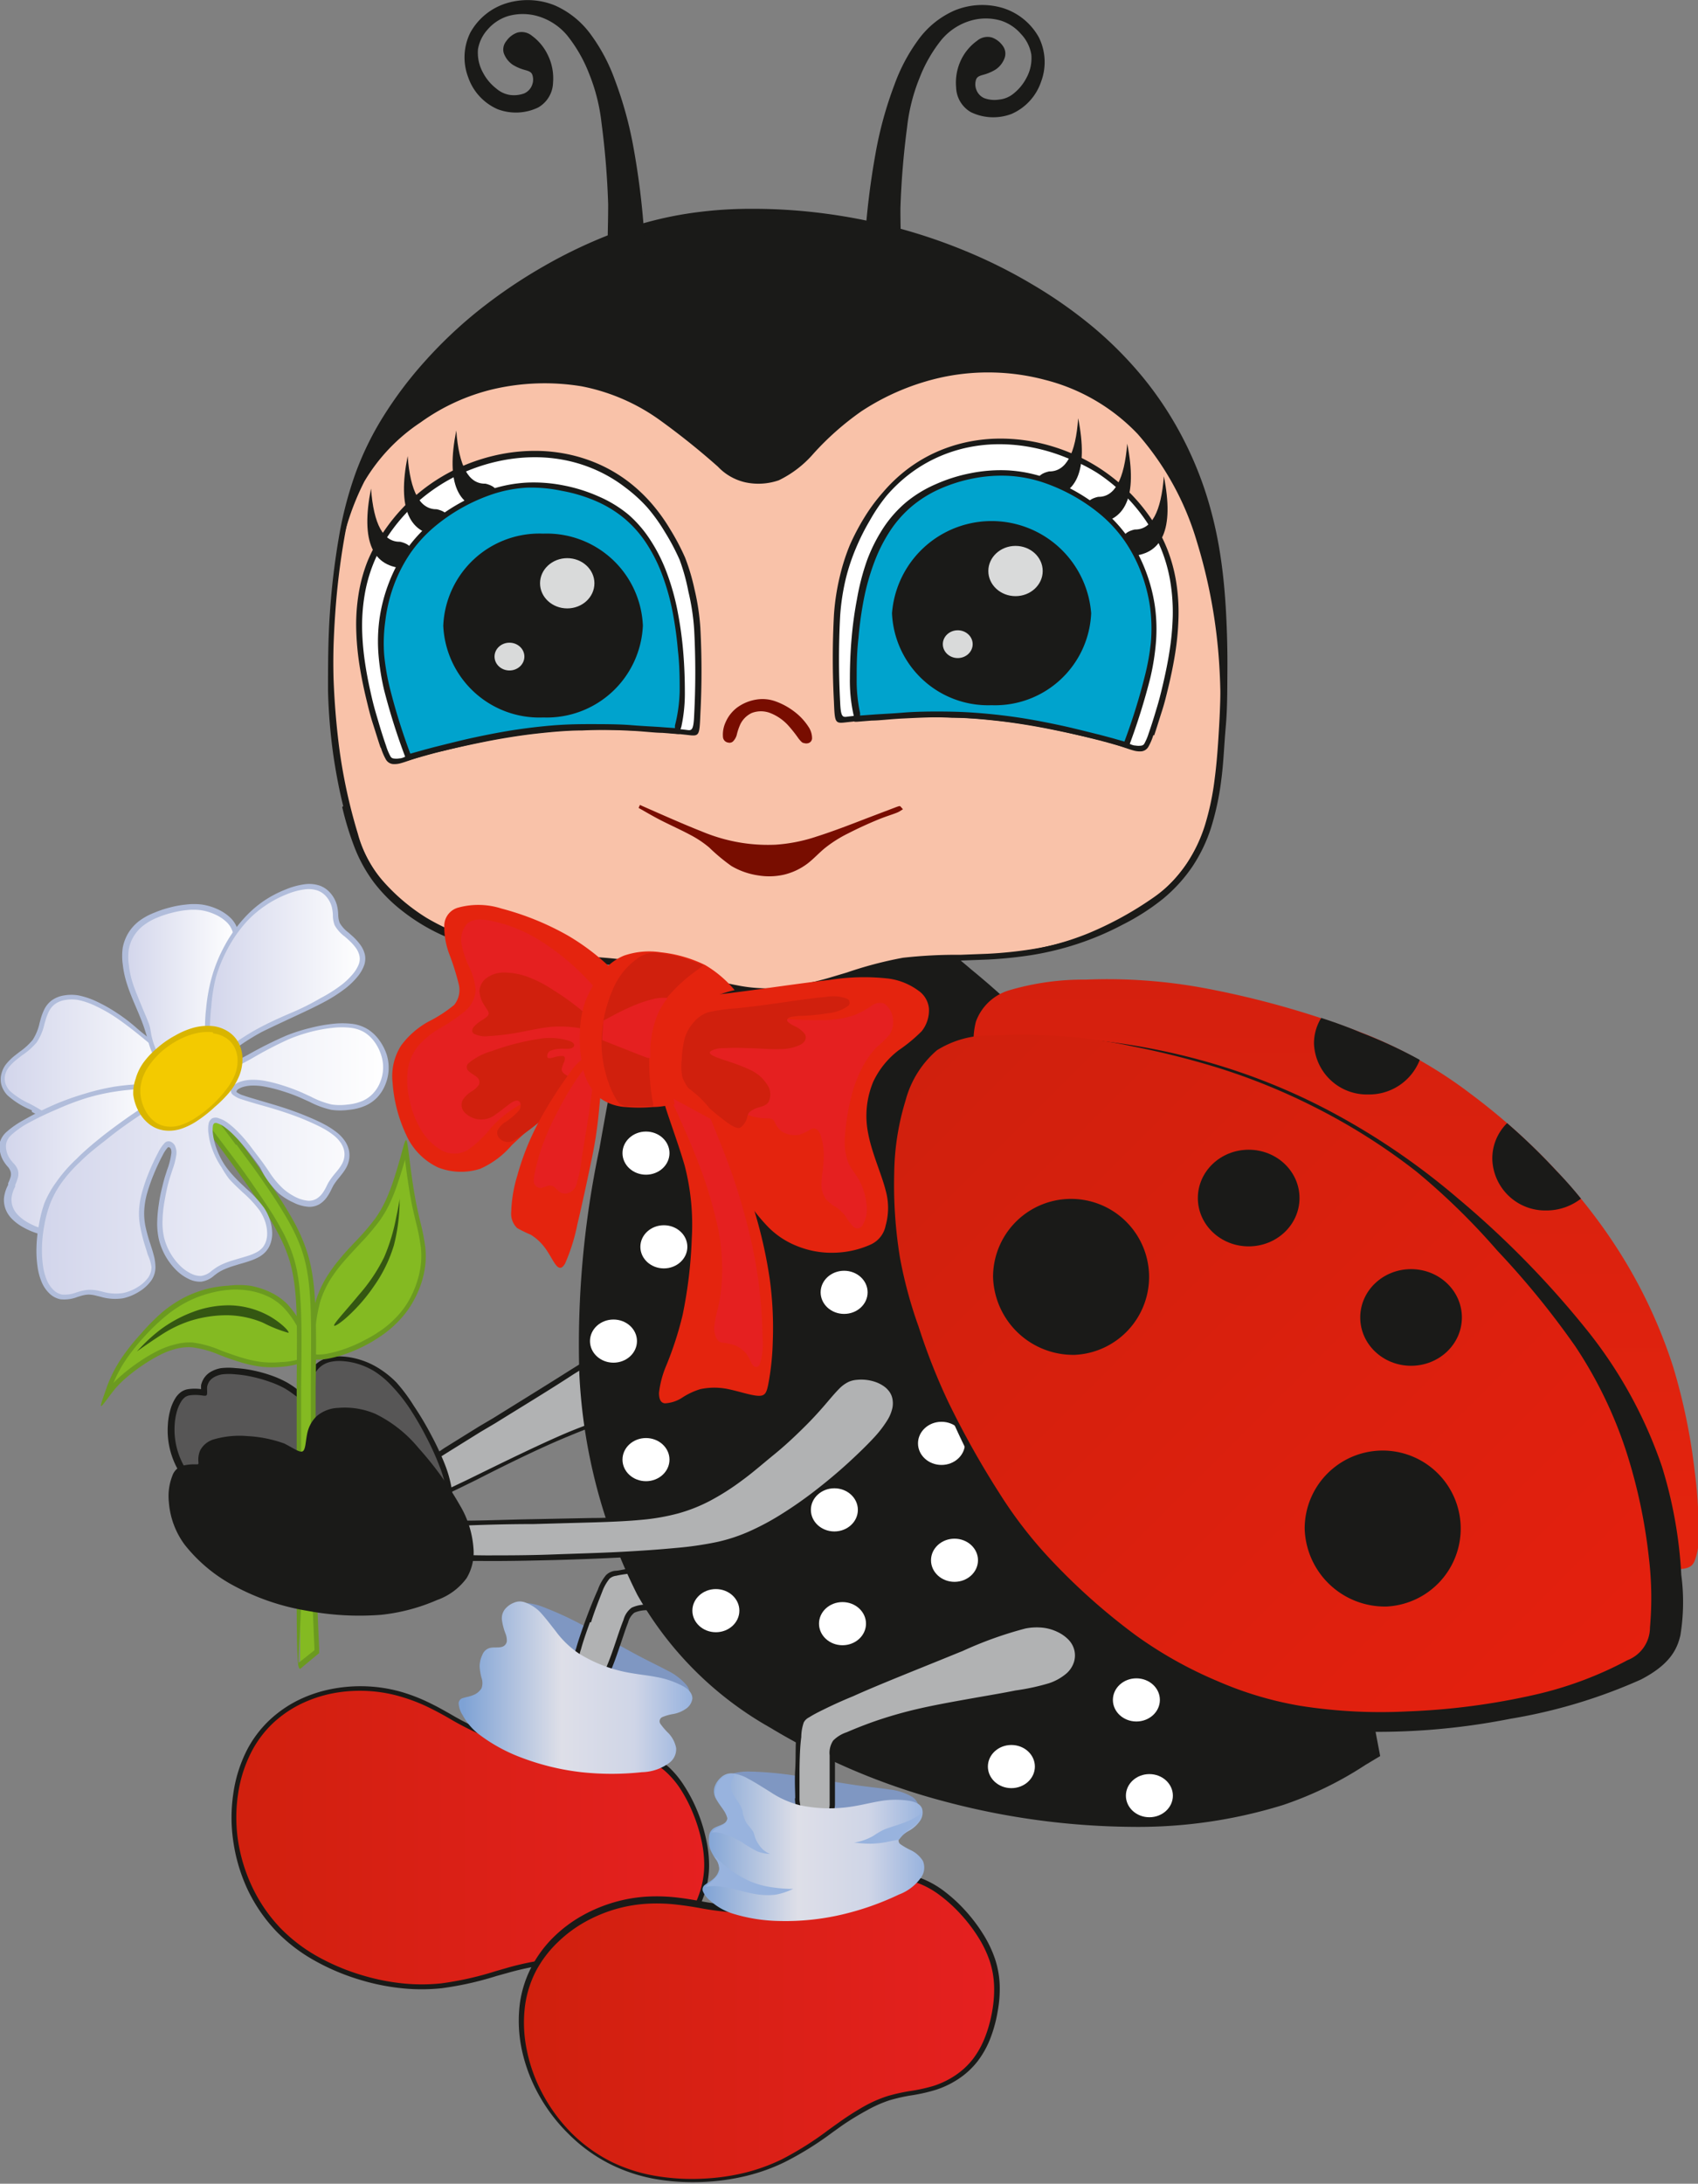 <?xml version="1.0" encoding="UTF-8"?> <svg xmlns="http://www.w3.org/2000/svg" xmlns:xlink="http://www.w3.org/1999/xlink" viewBox="0 0 114.92 147.77"><rect x="0" y="0" width="114.92" height="147.77" fill="#808080" stroke="none"/> <defs> <style>.cls-1{fill:#b1b2b3;}.cls-1,.cls-11,.cls-12,.cls-13,.cls-15,.cls-16,.cls-17,.cls-18,.cls-19,.cls-2,.cls-20,.cls-21,.cls-22,.cls-23,.cls-24,.cls-25,.cls-26,.cls-27,.cls-28,.cls-29,.cls-3,.cls-30,.cls-31,.cls-32,.cls-4,.cls-5,.cls-6,.cls-8,.cls-9{fill-rule:evenodd;}.cls-10,.cls-2{fill:#1a1a18;}.cls-3{fill:#575656;}.cls-4{fill:#7f97c2;}.cls-5{fill:url(#GradientFill_1);}.cls-6{fill:url(#GradientFill_2);}.cls-12,.cls-7{fill:#fff;}.cls-8{fill:url(#GradientFill_3);}.cls-9{fill:url(#GradientFill_4);}.cls-11{fill:#f9c2a9;}.cls-13{fill:#00a3cd;}.cls-14{fill:#d9dada;}.cls-15{fill:#780d00;}.cls-16{fill:#e4240e;}.cls-17{fill:#e52020;}.cls-18{fill:#d0200d;}.cls-19{fill:url(#GradientFill_1-2);}.cls-20{fill:url(#GradientFill_2-2);}.cls-21{fill:#98b3de;}.cls-22{fill:#84ba22;}.cls-23{fill:#6b9a20;}.cls-24{fill:#345712;}.cls-25{fill:url(#GradientFill_5);}.cls-26{fill:#b1bddb;}.cls-27{fill:url(#GradientFill_5-2);}.cls-28{fill:url(#GradientFill_5-3);}.cls-29{fill:url(#GradientFill_5-4);}.cls-30{fill:url(#GradientFill_5-5);}.cls-31{fill:#f3ca00;}.cls-32{fill:#d9b500;}</style> <linearGradient id="GradientFill_1" x1="15" y1="124.33" x2="47.91" y2="124.33" gradientUnits="userSpaceOnUse"> <stop offset="0" stop-color="#d0200d"></stop> <stop offset="1" stop-color="#e52020"></stop> </linearGradient> <linearGradient id="GradientFill_2" x1="31.34" y1="114.23" x2="46.81" y2="114.23" gradientUnits="userSpaceOnUse"> <stop offset="0" stop-color="#7ea2d5"></stop> <stop offset="0.43" stop-color="#dedfe8"></stop> <stop offset="0.75" stop-color="#cfd5e7"></stop> <stop offset="1" stop-color="#98b3de"></stop> </linearGradient> <linearGradient id="GradientFill_3" x1="90.4" y1="106.19" x2="90.4" y2="66.23" gradientUnits="userSpaceOnUse"> <stop offset="0" stop-color="#e4240e"></stop> <stop offset="1" stop-color="#d5200e"></stop> </linearGradient> <linearGradient id="GradientFill_4" x1="62.62" y1="71.44" x2="107.46" y2="116.29" gradientUnits="userSpaceOnUse"> <stop offset="0" stop-color="#d0200d"></stop> <stop offset="1" stop-color="#e4200e"></stop> </linearGradient> <linearGradient id="GradientFill_1-2" x1="35.3" y1="137.33" x2="67.51" y2="137.33" xlink:href="#GradientFill_1"></linearGradient> <linearGradient id="GradientFill_2-2" x1="47.54" y1="124.99" x2="62.56" y2="124.99" xlink:href="#GradientFill_2"></linearGradient> <linearGradient id="GradientFill_5" x1="0.2" y1="71.59" x2="12.3" y2="71.59" gradientUnits="userSpaceOnUse"> <stop offset="0" stop-color="#d2d5eb"></stop> <stop offset="1" stop-color="#fff"></stop> </linearGradient> <linearGradient id="GradientFill_5-2" x1="0.17" y1="78.49" x2="10.84" y2="78.49" xlink:href="#GradientFill_5"></linearGradient> <linearGradient id="GradientFill_5-3" x1="2.62" y1="78.59" x2="26.1" y2="78.59" xlink:href="#GradientFill_5"></linearGradient> <linearGradient id="GradientFill_5-4" x1="8.43" y1="66.49" x2="15.98" y2="66.49" xlink:href="#GradientFill_5"></linearGradient> <linearGradient id="GradientFill_5-5" x1="14.04" y1="65.79" x2="24.57" y2="65.79" xlink:href="#GradientFill_5"></linearGradient> </defs> <title>пчелка</title> <g id="Слой_2" data-name="Слой 2"> <g id="Слой_1-2" data-name="Слой 1"> <path class="cls-1" d="M28.68,99.15c.71-.49,1.93-1.25,3.81-2.42s4.4-2.72,6.21-3.87a28.33,28.33,0,0,1,3.75-2.24,1.81,1.81,0,0,1,2,.13A2,2,0,0,1,45,92.68a4,4,0,0,1-1.84,2.44A39.45,39.45,0,0,1,38.45,97c-2.16.89-5,2.3-6.85,3.21a35,35,0,0,1-3.29,1.51c-.58.2-.89.2-1-.12a3,3,0,0,1,.27-1.38C27.79,99.84,28,99.63,28.68,99.15Z"></path> <path class="cls-2" d="M28.58,99c.36-.25.84-.56,1.47-1l2.35-1.46,1-.59c1.72-1.07,3.75-2.32,5.26-3.28l1-.62a18.48,18.48,0,0,1,2.81-1.64,2.76,2.76,0,0,1,1.18-.22,1.57,1.57,0,0,1,.95.38,1.93,1.93,0,0,1,.58.93,2.43,2.43,0,0,1,0,1.17,3.62,3.62,0,0,1-.67,1.41,4.69,4.69,0,0,1-1.25,1.14,13.53,13.53,0,0,1-2.54,1.1c-.63.23-1.35.49-2.15.83-2,.81-4.51,2.06-6.35,3l-.49.24c-.93.46-1.61.78-2.12,1s-.89.39-1.18.5a1.91,1.91,0,0,1-.74.14.45.45,0,0,1-.44-.38h0a1.71,1.71,0,0,1,0-.65,4.52,4.52,0,0,1,.25-.83,1.73,1.73,0,0,1,.36-.58,4.81,4.81,0,0,1,.76-.6Zm1.65-.68c-.63.4-1.11.71-1.46,1a4.53,4.53,0,0,0-.7.56,1.43,1.43,0,0,0-.3.48,4.19,4.19,0,0,0-.23.77,1.42,1.42,0,0,0,0,.52h0a.15.15,0,0,0,.15.13h0a1.66,1.66,0,0,0,.61-.13c.29-.1.64-.25,1.15-.48s1.2-.57,2.11-1l.49-.24c1.84-.9,4.39-2.16,6.37-3,.82-.34,1.54-.6,2.17-.83A13.35,13.35,0,0,0,43,95a4.35,4.35,0,0,0,1.16-1.06,3.29,3.29,0,0,0,.61-1.28,2.1,2.1,0,0,0,0-1,1.59,1.59,0,0,0-.48-.77,1.25,1.25,0,0,0-.75-.3,2.44,2.44,0,0,0-1,.2,18.33,18.33,0,0,0-2.75,1.6l-1,.62c-1.52,1-3.54,2.22-5.26,3.29l-1,.59Z"></path> <path class="cls-3" d="M20.48,94.42c.2-.07.28-.58.44-1a2.14,2.14,0,0,1,.75-1.06A2.23,2.23,0,0,1,23.13,92a5,5,0,0,1,2.32.73,8.32,8.32,0,0,1,2.42,2.51,21,21,0,0,1,2.09,4,6.21,6.21,0,0,1,.48,2.81,3.19,3.19,0,0,1-.71,1.88,4,4,0,0,1-2,1.13,12.14,12.14,0,0,1-3.66.39,18,18,0,0,1-4.72-.83A15,15,0,0,1,15,102.4a10,10,0,0,1-2.85-3.12,5.22,5.22,0,0,1-.62-2.83A3.59,3.59,0,0,1,12,94.78a1,1,0,0,1,.74-.53,3.08,3.08,0,0,1,.84,0c.18,0,.18,0,.19-.12a1.52,1.52,0,0,1,.21-.71,1.45,1.45,0,0,1,1-.6,5.9,5.9,0,0,1,2.11.11,8.17,8.17,0,0,1,2.25.8C19.95,94.11,20.28,94.49,20.48,94.42Z"></path> <path class="cls-2" d="M20.42,94.23a1.59,1.59,0,0,0,.18-.49c0-.13.08-.27.13-.41a2.75,2.75,0,0,1,.34-.67,2.06,2.06,0,0,1,.49-.49,2,2,0,0,1,.69-.31h0a3.13,3.13,0,0,1,.9-.07,5.06,5.06,0,0,1,1.25.23,5.22,5.22,0,0,1,1.17.53,6.45,6.45,0,0,1,1.26,1A11.44,11.44,0,0,1,28,95.12a21.21,21.21,0,0,1,1.19,2,18.56,18.56,0,0,1,.93,2,8.16,8.16,0,0,1,.45,1.62,5.29,5.29,0,0,1,0,1.28,4.17,4.17,0,0,1-.23,1.08,2.91,2.91,0,0,1-.53.91,3.19,3.19,0,0,1-.87.7,5.76,5.76,0,0,1-1.25.5,10.69,10.69,0,0,1-1.77.33,14,14,0,0,1-2,.06,17.47,17.47,0,0,1-2.4-.26,18.2,18.2,0,0,1-2.37-.58,16.2,16.2,0,0,1-2.33-1,14,14,0,0,1-2.05-1.26A12.1,12.1,0,0,1,13.17,101,8.27,8.27,0,0,1,12,99.37a5.52,5.52,0,0,1-.56-1.58,5.43,5.43,0,0,1-.08-1.36,4.68,4.68,0,0,1,.16-1,3,3,0,0,1,.34-.8,1.45,1.45,0,0,1,.4-.44h0a1.12,1.12,0,0,1,.49-.19,3.15,3.15,0,0,1,.86,0,2.06,2.06,0,0,1,0-.27,1.47,1.47,0,0,1,.19-.46,1.39,1.39,0,0,1,.48-.45,2.08,2.08,0,0,1,.68-.24,4.45,4.45,0,0,1,1,0,7.92,7.92,0,0,1,1.19.16,9.56,9.56,0,0,1,1.25.35,6.76,6.76,0,0,1,1.06.48,6.46,6.46,0,0,1,.6.4,1.89,1.89,0,0,0,.35.23Zm.58-.38c-.11.37-.2.69-.44.77h0c-.22.07-.43-.07-.72-.29a6.14,6.14,0,0,0-.57-.38,6.31,6.31,0,0,0-1-.44,9.1,9.1,0,0,0-1.19-.34A7.48,7.48,0,0,0,15.95,93a4.06,4.06,0,0,0-.91,0,1.66,1.66,0,0,0-.55.19,1,1,0,0,0-.34.31,1.05,1.05,0,0,0-.13.33,1.89,1.89,0,0,0,0,.28c0,.36,0,.37-.41.31h0a2.91,2.91,0,0,0-.77,0,.72.72,0,0,0-.31.12h0a1.06,1.06,0,0,0-.28.32,2.65,2.65,0,0,0-.29.69,4.3,4.3,0,0,0-.14.88,5,5,0,0,0,.08,1.25,5.11,5.11,0,0,0,.52,1.46,7.84,7.84,0,0,0,1.14,1.57,11.65,11.65,0,0,0,1.65,1.48,13.63,13.63,0,0,0,2,1.22,15.76,15.76,0,0,0,2.27.93,17.79,17.79,0,0,0,2.32.57,17.12,17.12,0,0,0,2.34.25,13.65,13.65,0,0,0,1.9-.06,10.24,10.24,0,0,0,1.7-.32,5.36,5.36,0,0,0,1.16-.46,2.77,2.77,0,0,0,.76-.6A2.51,2.51,0,0,0,30,103a3.75,3.75,0,0,0,.2-1,4.87,4.87,0,0,0,0-1.18,7.75,7.75,0,0,0-.43-1.54,18.08,18.08,0,0,0-.9-2,20.85,20.85,0,0,0-1.16-2,11.05,11.05,0,0,0-1.18-1.48,6,6,0,0,0-1.18-1,4.8,4.8,0,0,0-1.07-.49,4.65,4.65,0,0,0-1.15-.21,2.73,2.73,0,0,0-.78.06h0a1.59,1.59,0,0,0-.55.24,1.64,1.64,0,0,0-.39.39,2.32,2.32,0,0,0-.29.56C21.07,93.59,21,93.73,21,93.85Z"></path> <path class="cls-4" d="M34.94,108.56c.08-.1.26-.11.54-.1a4.17,4.17,0,0,1,1.3.29A23.58,23.58,0,0,1,39.49,110c1.12.6,2.44,1.35,3.44,1.89s1.7.86,2.25,1.16a3.9,3.9,0,0,1,1.23.92,1,1,0,0,1,.23,1c-.12.26-.44.41-1.36.4a15.66,15.66,0,0,1-3.74-.56,9.31,9.31,0,0,1-3.15-1.58,8.62,8.62,0,0,1-1.78-1.9c-.4-.58-.63-1-.89-1.4s-.53-.62-.69-.84S34.86,108.67,34.94,108.56Z"></path> <path class="cls-1" d="M39.19,111.57a35.28,35.28,0,0,1,1.45-3.92c.44-1,.61-1.07,1.07-1.16a23.84,23.84,0,0,1,3.3-.34c2.08-.13,5.48-.26,7.85-.36a27.11,27.11,0,0,1,4.7,0,3.51,3.51,0,0,1,2.06,1,2.15,2.15,0,0,1,.71,1.6,1.76,1.76,0,0,1-1.12,1.51,7.34,7.34,0,0,1-3.71.05c-1.89-.27-4.57-.83-6.78-1.08a27.48,27.48,0,0,0-4.9-.13c-1,.06-1.14.13-1.45.93s-.76,2.3-1.1,3.07-.55.78-.88.69a4.92,4.92,0,0,1-1-.49C39.06,112.75,38.91,112.59,39.19,111.57Z"></path> <path class="cls-2" d="M39,111.52c.13-.48.37-1.17.62-1.86s.6-1.56.84-2.08a3.31,3.31,0,0,1,.56-1,1.07,1.07,0,0,1,.63-.29h0c.23,0,.54-.1,1.06-.16S44,106,45,106c1.91-.12,4.95-.24,7.27-.34l.58,0H53a26.15,26.15,0,0,1,4.6,0,4.24,4.24,0,0,1,1.28.4,3.37,3.37,0,0,1,.87.65,2.9,2.9,0,0,1,.59.84h0a1.9,1.9,0,0,1,.17.89,1.84,1.84,0,0,1-.36,1,2.07,2.07,0,0,1-.86.66h0a3.85,3.85,0,0,1-1.48.26,15.24,15.24,0,0,1-2.32-.19c-.76-.11-1.63-.26-2.54-.42-1.4-.24-2.9-.51-4.23-.66a28.56,28.56,0,0,0-2.9-.18c-.82,0-1.49,0-2,.05a2.11,2.11,0,0,0-.89.17,1.25,1.25,0,0,0-.42.66c-.14.35-.3.84-.47,1.34s-.44,1.31-.63,1.74a1.61,1.61,0,0,1-.51.74.63.63,0,0,1-.57,0,4,4,0,0,1-.53-.21,5.6,5.6,0,0,1-.56-.3.69.69,0,0,1-.38-.47,2.44,2.44,0,0,1,.13-1.08Zm.93-1.75c-.25.68-.48,1.35-.61,1.84a2.19,2.19,0,0,0-.13.92.41.41,0,0,0,.23.26,5.21,5.21,0,0,0,.52.28,3.67,3.67,0,0,0,.48.19.35.35,0,0,0,.3,0,1.36,1.36,0,0,0,.38-.59c.18-.42.41-1.08.62-1.71s.34-1,.48-1.35a1.5,1.5,0,0,1,.55-.82,2.3,2.3,0,0,1,1-.21c.48,0,1.16-.06,2-.05a28.94,28.94,0,0,1,2.93.18c1.33.15,2.84.42,4.25.66.92.16,1.8.31,2.53.42a14.93,14.93,0,0,0,2.26.19,3.55,3.55,0,0,0,1.36-.23h0a1.74,1.74,0,0,0,.72-.56,1.51,1.51,0,0,0,.3-.81,1.57,1.57,0,0,0-.14-.73h0a2.57,2.57,0,0,0-.52-.74,3,3,0,0,0-.79-.59,3.92,3.92,0,0,0-1.18-.37,26,26,0,0,0-4.53,0h-.14l-.58,0c-2.32.1-5.35.22-7.26.34-1,.06-1.75.12-2.25.18s-.8.11-1,.16h0a.81.81,0,0,0-.46.2,3.09,3.09,0,0,0-.49.87C40.55,108.24,40.24,109,40,109.78Z"></path> <path class="cls-5" d="M40.06,119a26.39,26.39,0,0,1-6.19-1.25,33.18,33.18,0,0,1-4.61-2.27,10.63,10.63,0,0,0-4.09-1.19,9.53,9.53,0,0,0-4.55.75,7.6,7.6,0,0,0-3.71,3.45,10.16,10.16,0,0,0-.89,6.07,11.25,11.25,0,0,0,2.93,6,13,13,0,0,0,5.59,3.22,13.64,13.64,0,0,0,5.43.55,28.05,28.05,0,0,0,4.52-1.06,12.22,12.22,0,0,1,3.64-.56c1.09,0,2.09.36,3.16.4a5.7,5.7,0,0,0,3.22-.83,7.61,7.61,0,0,0,2.39-2.65,6.94,6.94,0,0,0,1-3.34,9.47,9.47,0,0,0-.8-3.74,8.09,8.09,0,0,0-1.86-2.83,3.23,3.23,0,0,0-2.17-.89A20.1,20.1,0,0,1,40.06,119Z"></path> <path class="cls-2" d="M40,119.15a25.37,25.37,0,0,1-3.21-.45,23.38,23.38,0,0,1-3-.81,20.85,20.85,0,0,1-3.44-1.64c-.4-.23-.79-.44-1.19-.64a11.82,11.82,0,0,0-2-.79,9.69,9.69,0,0,0-2.06-.38,9.9,9.9,0,0,0-2.33.1,8.78,8.78,0,0,0-2.14.64,7.73,7.73,0,0,0-2.13,1.4,7.26,7.26,0,0,0-1.5,2,9.06,9.06,0,0,0-.89,2.83,10.65,10.65,0,0,0,0,3.14h0a11.28,11.28,0,0,0,1,3.22,10.52,10.52,0,0,0,1.88,2.71,11,11,0,0,0,2.41,1.86,14.8,14.8,0,0,0,3.11,1.32,14.63,14.63,0,0,0,2.72.55,12.58,12.58,0,0,0,2.64,0,21.53,21.53,0,0,0,3.66-.82h0l.83-.24a18.8,18.8,0,0,1,1.93-.44,8.73,8.73,0,0,1,1.76-.13,12.13,12.13,0,0,1,1.6.2,11.5,11.5,0,0,0,1.56.2,5.9,5.9,0,0,0,1.66-.18,5.14,5.14,0,0,0,1.46-.62,6,6,0,0,0,1.23-1.06,9.07,9.07,0,0,0,1.1-1.53,8.09,8.09,0,0,0,.71-1.57,6,6,0,0,0,.29-1.69,7.68,7.68,0,0,0-.18-1.77,10.84,10.84,0,0,0-.6-1.91,9.94,9.94,0,0,0-.84-1.61,6,6,0,0,0-1-1.17,3.43,3.43,0,0,0-1-.63,2.86,2.86,0,0,0-1.07-.22,6.12,6.12,0,0,0-.76.06,11.06,11.06,0,0,1-2.27.07Zm-3.14-.78a25,25,0,0,0,3.16.45,10.77,10.77,0,0,0,2.21-.07,6.4,6.4,0,0,1,.8-.06,3.2,3.2,0,0,1,1.2.24h0a3.74,3.74,0,0,1,1.08.69,6.35,6.35,0,0,1,1,1.23,10.28,10.28,0,0,1,.87,1.66,11.14,11.14,0,0,1,.62,2,8,8,0,0,1,.19,1.84,6.34,6.34,0,0,1-.3,1.78,8.38,8.38,0,0,1-.74,1.64,9.4,9.4,0,0,1-1.14,1.59,6.27,6.27,0,0,1-1.3,1.12,5.46,5.46,0,0,1-1.56.66,6.22,6.22,0,0,1-1.75.19,11.67,11.67,0,0,1-1.61-.2,11.92,11.92,0,0,0-1.56-.2,8.45,8.45,0,0,0-1.69.12,18.71,18.71,0,0,0-1.9.43l-.83.23h0a21.79,21.79,0,0,1-3.72.83,12.93,12.93,0,0,1-2.71,0,14.92,14.92,0,0,1-2.78-.56,15.1,15.1,0,0,1-3.18-1.35,11.28,11.28,0,0,1-2.49-1.91,10.87,10.87,0,0,1-1.94-2.79,11.62,11.62,0,0,1-1-3.32h0a11,11,0,0,1,0-3.24,9.38,9.38,0,0,1,.92-2.94,7.59,7.59,0,0,1,1.57-2.07,8.07,8.07,0,0,1,2.22-1.46,9.13,9.13,0,0,1,2.23-.66,10.23,10.23,0,0,1,2.41-.11,10,10,0,0,1,2.13.39,12.16,12.16,0,0,1,2,.81c.39.19.79.42,1.2.65a20.62,20.62,0,0,0,3.39,1.61A23.08,23.08,0,0,0,36.91,118.37Z"></path> <path class="cls-6" d="M35.58,108.45a1,1,0,0,0-.79,0,1.47,1.47,0,0,0-.63.46,1,1,0,0,0-.19.71,4.22,4.22,0,0,0,.22.87,1.26,1.26,0,0,1,.11.59.46.46,0,0,1-.37.37c-.22.06-.56,0-.8.07a.75.75,0,0,0-.48.45,1.85,1.85,0,0,0-.19.78,3.7,3.7,0,0,0,.13.79,1.06,1.06,0,0,1,0,.7,1.13,1.13,0,0,1-.58.47c-.24.1-.48.13-.66.19a.39.39,0,0,0-.31.34,1.62,1.62,0,0,0,.26.8,4.1,4.1,0,0,0,1.13,1.33,11.26,11.26,0,0,0,2.82,1.55,16.75,16.75,0,0,0,4.09,1,19,19,0,0,0,4.11,0,3.2,3.2,0,0,0,1.86-.64,1.15,1.15,0,0,0,.45-1,2,2,0,0,0-.52-1,4.66,4.66,0,0,1-.55-.64.31.31,0,0,1,.12-.44,3.24,3.24,0,0,1,.78-.22,2.18,2.18,0,0,0,.82-.34,1,1,0,0,0,.45-.7c0-.27-.14-.54-.56-.8a6,6,0,0,0-1.88-.66c-.76-.15-1.6-.2-2.54-.44a9.66,9.66,0,0,1-2.7-1.15,6.36,6.36,0,0,1-1.57-1.51c-.4-.51-.77-1-1.11-1.35A2.73,2.73,0,0,0,35.58,108.45Z"></path> <path class="cls-2" d="M43.28,63.58c-.64,3.15-1.78,8.86-2.71,14.14A64.05,64.05,0,0,0,39.21,93a37.25,37.25,0,0,0,3.92,14.91,23.65,23.65,0,0,0,9,9A45,45,0,0,0,64,121.92a50.68,50.68,0,0,0,12.64,1.7,33.09,33.09,0,0,0,10.2-1.48,24.26,24.26,0,0,0,5.57-2.71l1-.6-.38-2A102.24,102.24,0,0,0,90,105.31a120.14,120.14,0,0,0-7.77-19.16,72.56,72.56,0,0,0-9.65-13.9,56.49,56.49,0,0,0-6.85-6.65,70.25,70.25,0,0,0-6.15-4.71A29.36,29.36,0,0,0,53,57.5a11.81,11.81,0,0,0-6-.73A3.8,3.8,0,0,0,44.47,59C44.07,59.85,43.92,60.43,43.28,63.58Z"></path> <ellipse class="cls-7" cx="43.72" cy="78.03" rx="1.59" ry="1.46"></ellipse> <ellipse class="cls-7" cx="44.93" cy="84.37" rx="1.59" ry="1.46"></ellipse> <ellipse class="cls-7" cx="41.52" cy="90.75" rx="1.59" ry="1.46"></ellipse> <ellipse class="cls-7" cx="43.72" cy="98.77" rx="1.59" ry="1.46"></ellipse> <ellipse class="cls-7" cx="57.13" cy="87.45" rx="1.59" ry="1.46"></ellipse> <ellipse class="cls-7" cx="63.72" cy="97.67" rx="1.59" ry="1.46"></ellipse> <ellipse class="cls-7" cx="56.47" cy="102.17" rx="1.59" ry="1.46"></ellipse> <ellipse class="cls-7" cx="48.45" cy="108.99" rx="1.59" ry="1.46"></ellipse> <ellipse class="cls-7" cx="57.02" cy="109.87" rx="1.59" ry="1.46"></ellipse> <ellipse class="cls-7" cx="64.6" cy="105.58" rx="1.59" ry="1.46"></ellipse> <ellipse class="cls-7" cx="68.45" cy="119.54" rx="1.59" ry="1.46"></ellipse> <ellipse class="cls-7" cx="76.91" cy="115.03" rx="1.59" ry="1.46"></ellipse> <ellipse class="cls-7" cx="77.79" cy="121.51" rx="1.59" ry="1.46"></ellipse> <path class="cls-8" d="M66.38,72.59a5.1,5.1,0,0,1-.33-3.46A3.43,3.43,0,0,1,68.34,67a17.69,17.69,0,0,1,5.15-.71,35.91,35.91,0,0,1,8,.57,61.12,61.12,0,0,1,10.62,3A30.31,30.31,0,0,1,99.51,74a43.18,43.18,0,0,1,5.86,5.26A36.37,36.37,0,0,1,110,85.36a34,34,0,0,1,3.24,7.14,40.46,40.46,0,0,1,1.46,7.09,30.41,30.41,0,0,1,.26,4.27,4.24,4.24,0,0,1-.29,1.82c-.19.38-.51.62-2.16.45a27.18,27.18,0,0,1-8.56-2.56,107.74,107.74,0,0,1-13.78-8.29A144.26,144.26,0,0,1,76.49,85a49.27,49.27,0,0,1-7.12-7.8A23.12,23.12,0,0,1,66.38,72.59Z"></path> <path class="cls-2" d="M96.09,71.72a3.67,3.67,0,0,1-3.48,2.34,3.58,3.58,0,0,1-3.68-3.46,3.29,3.29,0,0,1,.49-1.72c.95.31,1.86.64,2.7,1A32.08,32.08,0,0,1,96.09,71.72Z"></path> <path class="cls-2" d="M107,81.11a3.81,3.81,0,0,1-2.36.8A3.58,3.58,0,0,1,101,78.46,3.35,3.35,0,0,1,102,76a41.9,41.9,0,0,1,3.33,3.22Q106.23,80.15,107,81.11Z"></path> <path class="cls-2" d="M61.49,75.12a33.47,33.47,0,0,0-.7,6.9,23.78,23.78,0,0,0,1.14,7,51,51,0,0,0,4.25,10.61,38.8,38.8,0,0,0,7.39,9.26A33.56,33.56,0,0,0,82,114.79a24.51,24.51,0,0,0,9.28,2.36,46.17,46.17,0,0,0,10.92-.84,36.09,36.09,0,0,0,8.86-2.66c1.92-1,2.44-2,2.67-3a14,14,0,0,0,.06-4.07,30.07,30.07,0,0,0-1.31-7.34,30.38,30.38,0,0,0-5-9.14,63.33,63.33,0,0,0-8.8-9,47.76,47.76,0,0,0-8.28-5.7A42.34,42.34,0,0,0,82.19,72a44.83,44.83,0,0,0-8.72-1.67,45.37,45.37,0,0,0-7.11,0c-1.69.13-2.45.27-3.14.94A7.6,7.6,0,0,0,61.49,75.12Z"></path> <path class="cls-9" d="M61.29,74.46a17.44,17.44,0,0,0-.77,4.91,30.59,30.59,0,0,0,.39,5.74,29.66,29.66,0,0,0,1.26,4.66,42,42,0,0,0,2,5.08,60.47,60.47,0,0,0,3.48,6.21,29.38,29.38,0,0,0,3.78,4.81,42.52,42.52,0,0,0,5.43,4.78,28,28,0,0,0,5.57,3.12A24,24,0,0,0,88,115.43a35,35,0,0,0,7.22.38,46.6,46.6,0,0,0,8.7-1.14,25,25,0,0,0,6.23-2.33,2.38,2.38,0,0,0,1.52-2.22,22.61,22.61,0,0,0-.07-4.67,36.31,36.31,0,0,0-1.5-7.12,29.06,29.06,0,0,0-3.48-7.22,56.94,56.94,0,0,0-5.28-6.48,46.23,46.23,0,0,0-5.5-5.37,41.62,41.62,0,0,0-6.86-4.34,42.39,42.39,0,0,0-6.63-2.69,56.69,56.69,0,0,0-5.67-1.42,36.07,36.07,0,0,0-4.57-.68,38.65,38.65,0,0,0-5-.06,6.58,6.58,0,0,0-3.7,1A6.76,6.76,0,0,0,61.29,74.46Z"></path> <path class="cls-2" d="M72.76,91.68a5.28,5.28,0,1,0-5.55-5.27A5.43,5.43,0,0,0,72.76,91.68Z"></path> <path class="cls-2" d="M93.85,108.71a5.28,5.28,0,1,0-5.55-5.27A5.43,5.43,0,0,0,93.85,108.71Z"></path> <ellipse class="cls-10" cx="95.5" cy="89.15" rx="3.44" ry="3.27"></ellipse> <ellipse class="cls-10" cx="84.51" cy="81.07" rx="3.44" ry="3.27"></ellipse> <path class="cls-2" d="M58.53,16.35a52.4,52.4,0,0,1,.72-5.93,25.92,25.92,0,0,1,1.29-4.7,12,12,0,0,1,1.59-3,6,6,0,0,1,2.45-2A4.89,4.89,0,0,1,67.83.53a4.22,4.22,0,0,1,2.48,2,3.77,3.77,0,0,1,.15,3,3.65,3.65,0,0,1-2,2.18,3.48,3.48,0,0,1-2.75-.12,2,2,0,0,1-1-1.68A3.57,3.57,0,0,1,65.07,4a3.42,3.42,0,0,1,1.07-1.25,1.09,1.09,0,0,1,1-.21,1.54,1.54,0,0,1,.74.58A.88.88,0,0,1,68,3.9a1.59,1.59,0,0,1-.61.8,3.11,3.11,0,0,1-.88.37c-.24.07-.37.13-.44.29a1,1,0,0,0,0,.69,1,1,0,0,0,.54.59,2,2,0,0,0,1,.1,1.82,1.82,0,0,0,.94-.37,3.3,3.3,0,0,0,.92-1.1,2.78,2.78,0,0,0,.33-1.57,2.65,2.65,0,0,0-.7-1.4,3,3,0,0,0-1.38-.91,3.64,3.64,0,0,0-2,0,4.07,4.07,0,0,0-2,1.3,9.73,9.73,0,0,0-1.48,2.57,12.52,12.52,0,0,0-.85,3.36,55.12,55.12,0,0,0-.45,5.5c0,1.63.07,2.6,0,3.23a1.12,1.12,0,0,1-.76,1,1.67,1.67,0,0,1-1.27,0C58.59,18.18,58.46,17.79,58.53,16.35Z"></path> <path class="cls-2" d="M23.42,54.51a36.35,36.35,0,0,1-1-7.76,54.71,54.71,0,0,1,.73-10.38,21.67,21.67,0,0,1,3-8.07,28.48,28.48,0,0,1,6.42-7.14,34.51,34.51,0,0,1,9.14-5.21,25.65,25.65,0,0,1,9.12-1.61,38.15,38.15,0,0,1,9.71,1.23,35.67,35.67,0,0,1,9.26,3.83,28.33,28.33,0,0,1,7.41,6.26,23.9,23.9,0,0,1,4.24,7.83,31.73,31.73,0,0,1,1.34,8,70.72,70.72,0,0,1,0,7.65,27.56,27.56,0,0,1-1,6.75,10,10,0,0,1-3.21,4.79,17.64,17.64,0,0,1-5.69,3,23.26,23.26,0,0,1-6,1c-2,.11-3.91.07-5.69.35a38.29,38.29,0,0,0-4.92,1.3,15,15,0,0,1-4.33.72,17.71,17.71,0,0,1-4.29-.77,42.88,42.88,0,0,0-5.43-1.19c-2-.26-4-.26-6.13-.51A20.71,20.71,0,0,1,29.95,63a11.7,11.7,0,0,1-4.44-3.47A13.11,13.11,0,0,1,23.42,54.51Z"></path> <path class="cls-11" d="M23,37.58a17.71,17.71,0,0,1,1.66-5,12.31,12.31,0,0,1,3.81-4,13.9,13.9,0,0,1,4.89-2.24,15.42,15.42,0,0,1,6-.2,13.44,13.44,0,0,1,5.23,2.24,49.91,49.91,0,0,1,4,3.2,3.66,3.66,0,0,0,1.86,1.06,4.22,4.22,0,0,0,2.26-.14,7.33,7.33,0,0,0,2.36-1.82,19.17,19.17,0,0,1,3.23-2.85,16.2,16.2,0,0,1,5.6-2.33,15,15,0,0,1,6.81.2A13.09,13.09,0,0,1,77,29.37,19.29,19.29,0,0,1,81,36.64,36,36,0,0,1,82.52,45a41.36,41.36,0,0,1-.14,6.85,17.93,17.93,0,0,1-.74,3.87,10.64,10.64,0,0,1-1.28,2.67A8.68,8.68,0,0,1,78,60.78a23.23,23.23,0,0,1-4.38,2.39A19,19,0,0,1,68.9,64.4c-1.69.24-3.58.35-5.11.48a30.81,30.81,0,0,0-4.25.63c-1.55.34-3.48.86-4.95,1.15a13,13,0,0,1-3.38.29,16.12,16.12,0,0,1-2.77-.44c-1-.24-2.26-.55-3.85-.84s-3.52-.54-5.51-.81a58,58,0,0,1-5.81-1,15.33,15.33,0,0,1-4.4-1.75,13.1,13.1,0,0,1-3-2.55,8,8,0,0,1-1.65-3.14,36.54,36.54,0,0,1-1.27-5.88,52,52,0,0,1-.41-6.36c0-1.77.07-3,.14-3.87A19.66,19.66,0,0,1,23,37.58Z"></path> <path class="cls-12" d="M77.93,49.7c.25-.71.63-1.92,1-3.33a22.46,22.46,0,0,0,.67-4.6,11.52,11.52,0,0,0-.75-4.55,11.37,11.37,0,0,0-2.6-3.85,12.09,12.09,0,0,0-3.93-2.59,12.33,12.33,0,0,0-4.72-.92,10.47,10.47,0,0,0-4.38,1,10.1,10.1,0,0,0-3.3,2.55A13.44,13.44,0,0,0,57.73,37a14,14,0,0,0-1.1,4.68,55.27,55.27,0,0,0,0,5.83c.06,1.28.06,1.28.68,1.21s1.87-.22,3.69-.29a44.15,44.15,0,0,1,6.62.2A53.49,53.49,0,0,1,74,49.79a19.48,19.48,0,0,1,2.24.64,2.81,2.81,0,0,0,1.09.24C77.56,50.63,77.68,50.41,77.93,49.7Z"></path> <path class="cls-2" d="M78.11,49.77c.14-.4.32-1,.52-1.62s.31-1.1.46-1.72.33-1.48.45-2.25h0a18.59,18.59,0,0,0,.22-2.39,13,13,0,0,0-.16-2.43,10.65,10.65,0,0,0-.6-2.2,10.78,10.78,0,0,0-1.09-2.06,12.24,12.24,0,0,0-1.55-1.86,12.3,12.3,0,0,0-4-2.63A12.79,12.79,0,0,0,70,29.9a12,12,0,0,0-2.41-.22,10.84,10.84,0,0,0-2.3.27,10.43,10.43,0,0,0-2.16.75,10.07,10.07,0,0,0-1.8,1.11,10.65,10.65,0,0,0-1.56,1.49A12.2,12.2,0,0,0,58.51,35a15.4,15.4,0,0,0-1,1.9A14,14,0,0,0,56.84,39a15.57,15.57,0,0,0-.4,2.63,55.54,55.54,0,0,0,0,5.85h0c.06,1.49.07,1.49.9,1.39l1.39-.15c.61-.05,1.37-.11,2.28-.15s2.18-.06,3.43,0c1,0,2.08.1,3.16.22s2.42.34,3.51.56,2.07.44,2.78.61a19.6,19.6,0,0,1,2.19.62h0c.21.07.43.15.62.2a1.51,1.51,0,0,0,.57.06.62.62,0,0,0,.46-.32,4,4,0,0,0,.33-.78ZM78.26,48c-.19.65-.37,1.2-.51,1.6a3.81,3.81,0,0,1-.29.7.27.27,0,0,1-.19.15,1.17,1.17,0,0,1-.42,0c-.19,0-.39-.12-.58-.19h0A19.94,19.94,0,0,0,74,49.6c-.72-.18-1.7-.4-2.79-.62s-2.33-.42-3.54-.56-2.17-.19-3.19-.22c-1.27,0-2.45,0-3.46,0s-1.68.09-2.3.15-1.1.11-1.4.15-.42,0-.46-1h0a55.16,55.16,0,0,1,0-5.81,15.22,15.22,0,0,1,.39-2.56,13.62,13.62,0,0,1,.69-2.06,15,15,0,0,1,.93-1.85A11.81,11.81,0,0,1,60,33.55a10.24,10.24,0,0,1,1.5-1.43,9.64,9.64,0,0,1,1.73-1.07,10,10,0,0,1,2.08-.73,10.47,10.47,0,0,1,2.22-.26h0a11.6,11.6,0,0,1,2.34.22,12.41,12.41,0,0,1,2.3.69A11.85,11.85,0,0,1,74.26,32a12,12,0,0,1,1.81,1.46,11.81,11.81,0,0,1,1.5,1.8,10.43,10.43,0,0,1,1.06,2,10.26,10.26,0,0,1,.58,2.12,12.66,12.66,0,0,1,.16,2.36,18.13,18.13,0,0,1-.22,2.34h0c-.12.78-.28,1.53-.44,2.22S78.41,47.52,78.26,48Z"></path> <path class="cls-2" d="M71,31.9q-1.42.32-.41,1.8,3.44-.06,2.38-5.4Q72.72,31.93,71,31.9Z"></path> <path class="cls-2" d="M74.32,33.62q-1.42.32-.41,1.8,3.44-.06,2.38-5.4Q76,33.66,74.32,33.62Z"></path> <path class="cls-2" d="M76.8,35.83q-1.42.32-.41,1.8,3.44-.06,2.38-5.4Q78.49,35.87,76.8,35.83Z"></path> <path class="cls-13" d="M76.23,50.41a43.16,43.16,0,0,0,1.44-4.58A13,13,0,0,0,78,41.09a10.78,10.78,0,0,0-1.76-4.59,10.38,10.38,0,0,0-3.49-3.08A10.27,10.27,0,0,0,68.25,32a10.65,10.65,0,0,0-4.83.92A7.85,7.85,0,0,0,60,35.8a13.18,13.18,0,0,0-1.84,4.78,28.38,28.38,0,0,0-.47,5.34A10.52,10.52,0,0,0,58,48.3l.07.33,1-.08c1-.08,3-.23,4.95-.21a37.12,37.12,0,0,1,5.5.5c1.65.27,3.06.61,4,.83l1.66.42Z"></path> <path class="cls-2" d="M76.41,50.48a43.29,43.29,0,0,0,1.44-4.6,16.14,16.14,0,0,0,.38-2.37,11.28,11.28,0,0,0-.06-2.44,11.09,11.09,0,0,0-.64-2.46,10.48,10.48,0,0,0-1.16-2.21,9.62,9.62,0,0,0-1.61-1.78,12.59,12.59,0,0,0-4.12-2.33,9.39,9.39,0,0,0-2.4-.46,10.28,10.28,0,0,0-2.49.18,10.89,10.89,0,0,0-2.43.76,8.33,8.33,0,0,0-2,1.22,8.13,8.13,0,0,0-1.52,1.71,11.07,11.07,0,0,0-1.11,2.19A16.06,16.06,0,0,0,58,40.54a25.22,25.22,0,0,0-.36,2.61c-.09,1-.12,2-.12,2.77a10.72,10.72,0,0,0,.24,2.42h0l.07.33,0,.17H58l1-.08c.5,0,1.26-.1,2.11-.14S63,48.52,64,48.54s1.82.06,2.69.14,1.91.21,2.78.35,1.58.29,2.25.43,1.25.29,1.69.39l1,.25.63.17.57.16h0l.56.16.18.05.06-.17Zm1.06-4.69a41.25,41.25,0,0,1-1.37,4.39l-.39-.11h0l-.57-.16-.64-.17-1-.25c-.46-.11-1-.25-1.7-.4s-1.44-.3-2.27-.44-1.82-.27-2.81-.36-1.8-.13-2.72-.14-2,0-2.84.07-1.63.1-2.12.14l-.83.06,0-.17h0a10.39,10.39,0,0,1-.23-2.33c0-.75,0-1.71.12-2.74a24.79,24.79,0,0,1,.35-2.56,15.67,15.67,0,0,1,.73-2.6,10.68,10.68,0,0,1,1.07-2.11,7.74,7.74,0,0,1,1.44-1.63,8,8,0,0,1,1.86-1.17,10.52,10.52,0,0,1,2.34-.74,9.89,9.89,0,0,1,2.39-.17,9,9,0,0,1,2.3.44,12.18,12.18,0,0,1,4,2.26,9.22,9.22,0,0,1,1.54,1.71,10.07,10.07,0,0,1,1.11,2.13,10.7,10.7,0,0,1,.61,2.38,10.92,10.92,0,0,1,.05,2.35A15.75,15.75,0,0,1,77.47,45.79Z"></path> <path class="cls-2" d="M67.11,47.72a6.51,6.51,0,0,0,6.74-6.22,6.76,6.76,0,0,0-13.48,0A6.51,6.51,0,0,0,67.11,47.72Z"></path> <ellipse class="cls-14" cx="68.73" cy="38.64" rx="1.84" ry="1.7"></ellipse> <ellipse class="cls-14" cx="64.82" cy="43.59" rx="1.01" ry="0.94"></ellipse> <path class="cls-15" d="M48.93,49.87a2,2,0,0,1,.18-1,2.47,2.47,0,0,1,.79-1,3,3,0,0,1,1.28-.53,2.57,2.57,0,0,1,1.28.11,4.66,4.66,0,0,1,1.32.72,4,4,0,0,1,.93,1,1.39,1.39,0,0,1,.25.79.35.35,0,0,1-.23.32.49.49,0,0,1-.32,0c-.1,0-.19-.09-.36-.3a9.22,9.22,0,0,0-.73-.92,3.27,3.27,0,0,0-1.19-.81,1.74,1.74,0,0,0-1.26,0,1.64,1.64,0,0,0-.76.75,3.86,3.86,0,0,0-.25.74,1,1,0,0,1-.25.43.34.34,0,0,1-.32.08A.41.41,0,0,1,48.93,49.87Z"></path> <path class="cls-15" d="M43.31,54.47c1.54.68,3.08,1.36,4.18,1.79A11.74,11.74,0,0,0,50,57a11.49,11.49,0,0,0,2.48.16,11,11,0,0,0,2.78-.55c1.08-.34,2.4-.85,3.38-1.23l1.92-.73c.32-.12.34-.12.39-.07l.16.18s0,0-.22.14-.77.28-1.41.54-1.41.61-2.05.94a8.63,8.63,0,0,0-1.59,1c-.43.35-.78.75-1.22,1.08a4.3,4.3,0,0,1-1.53.72,4.52,4.52,0,0,1-1.76.06,5,5,0,0,1-1.83-.64A12.72,12.72,0,0,1,48,57.35a7,7,0,0,0-1.33-.88c-.52-.28-1.2-.59-1.8-.89s-1.12-.61-1.65-.91Z"></path> <path class="cls-2" d="M43.61,16a52.5,52.5,0,0,0-.72-5.93,26,26,0,0,0-1.29-4.7,12,12,0,0,0-1.59-3,6,6,0,0,0-2.45-2A4.89,4.89,0,0,0,34.31.21a4.21,4.21,0,0,0-2.48,2,3.77,3.77,0,0,0-.15,3,3.65,3.65,0,0,0,2,2.18,3.48,3.48,0,0,0,2.75-.12,2,2,0,0,0,1-1.68,3.57,3.57,0,0,0-.37-1.9A3.42,3.42,0,0,0,36,2.42a1.09,1.09,0,0,0-1-.21,1.54,1.54,0,0,0-.74.58.89.89,0,0,0-.17.79,1.6,1.6,0,0,0,.61.8,3.12,3.12,0,0,0,.88.37c.24.07.37.13.44.29a1,1,0,0,1,0,.69,1,1,0,0,1-.54.59,2,2,0,0,1-1,.1A1.82,1.82,0,0,1,33.6,6a3.3,3.3,0,0,1-.92-1.1,2.78,2.78,0,0,1-.33-1.57A2.65,2.65,0,0,1,33,2a3,3,0,0,1,1.38-.91,3.64,3.64,0,0,1,2,0,4.08,4.08,0,0,1,2,1.3,9.74,9.74,0,0,1,1.48,2.57,12.52,12.52,0,0,1,.85,3.36,55,55,0,0,1,.45,5.5c0,1.63-.07,2.6,0,3.23a1.12,1.12,0,0,0,.76,1,1.67,1.67,0,0,0,1.27,0C43.55,17.86,43.68,17.47,43.61,16Z"></path> <path class="cls-12" d="M25.94,50.54c-.25-.71-.63-1.92-1-3.33a22.48,22.48,0,0,1-.67-4.6,11.52,11.52,0,0,1,.75-4.55,11.37,11.37,0,0,1,2.61-3.85,12.08,12.08,0,0,1,3.93-2.59,12.33,12.33,0,0,1,4.71-.92,10.47,10.47,0,0,1,4.38,1A10.1,10.1,0,0,1,44,34.26a13.44,13.44,0,0,1,2.15,3.56,14,14,0,0,1,1.1,4.68,55.1,55.1,0,0,1,0,5.83c-.05,1.28-.05,1.28-.68,1.21s-1.87-.22-3.69-.29a44.19,44.19,0,0,0-6.62.2,53.53,53.53,0,0,0-6.31,1.17,19.54,19.54,0,0,0-2.24.64,2.82,2.82,0,0,1-1.09.24C26.31,51.47,26.19,51.25,25.94,50.54Z"></path> <path class="cls-2" d="M25.76,50.6c-.14-.4-.32-1-.52-1.62s-.31-1.1-.46-1.72-.33-1.48-.45-2.25h0a18.61,18.61,0,0,1-.22-2.39,13,13,0,0,1,.16-2.43,10.65,10.65,0,0,1,.6-2.2A10.82,10.82,0,0,1,26,35.93a12.34,12.34,0,0,1,5.54-4.49,12.79,12.79,0,0,1,2.38-.71,12,12,0,0,1,2.41-.22,10.85,10.85,0,0,1,2.3.27,10.42,10.42,0,0,1,2.16.75,10,10,0,0,1,1.8,1.11,10.62,10.62,0,0,1,1.56,1.49,12.23,12.23,0,0,1,1.22,1.71,15.47,15.47,0,0,1,1,1.9A14,14,0,0,1,47,39.86a15.59,15.59,0,0,1,.4,2.63,55.56,55.56,0,0,1,0,5.85h0c-.06,1.49-.07,1.49-.9,1.39l-1.39-.15c-.61-.05-1.37-.11-2.28-.15s-2.18-.06-3.43,0c-1,0-2.08.1-3.16.22s-2.42.34-3.51.56-2.07.44-2.78.61a19.44,19.44,0,0,0-2.19.62h0c-.21.07-.43.15-.62.2a1.51,1.51,0,0,1-.57.06.62.62,0,0,1-.46-.32,4,4,0,0,1-.33-.78Zm-.14-1.73c.19.65.37,1.2.51,1.6a3.8,3.8,0,0,0,.29.7.27.27,0,0,0,.19.15,1.17,1.17,0,0,0,.42,0c.19,0,.39-.12.58-.19h0a20,20,0,0,1,2.23-.63c.72-.18,1.7-.4,2.79-.62s2.33-.42,3.54-.56,2.17-.19,3.19-.22c1.27,0,2.45,0,3.46,0s1.68.09,2.3.15,1.1.11,1.4.15.42,0,.46-1h0a55.15,55.15,0,0,0,0-5.81,15.23,15.23,0,0,0-.39-2.56A13.63,13.63,0,0,0,46,37.89,15.06,15.06,0,0,0,45,36a11.76,11.76,0,0,0-1.19-1.66A10.22,10.22,0,0,0,42.34,33a9.65,9.65,0,0,0-1.73-1.07,10,10,0,0,0-2.08-.73,10.47,10.47,0,0,0-2.22-.26h0a11.58,11.58,0,0,0-2.34.22,12.4,12.4,0,0,0-2.3.69,11.86,11.86,0,0,0-2.05,1.08,12,12,0,0,0-1.81,1.46,11.85,11.85,0,0,0-1.5,1.8,10.43,10.43,0,0,0-1.06,2,10.25,10.25,0,0,0-.58,2.12,12.66,12.66,0,0,0-.16,2.36,18.24,18.24,0,0,0,.22,2.34h0c.12.78.28,1.53.44,2.22S25.47,48.35,25.62,48.87Z"></path> <path class="cls-2" d="M32.85,32.73q1.42.32.41,1.8-3.44-.06-2.38-5.4Q31.15,32.77,32.85,32.73Z"></path> <path class="cls-2" d="M29.56,34.46q1.42.32.41,1.8-3.44-.06-2.38-5.4Q27.86,34.49,29.56,34.46Z"></path> <path class="cls-2" d="M27.08,36.66q1.42.32.41,1.8-3.44-.06-2.38-5.4Q25.38,36.7,27.08,36.66Z"></path> <path class="cls-13" d="M27.65,51.25a43.1,43.1,0,0,1-1.44-4.58,13,13,0,0,1-.32-4.74,10.78,10.78,0,0,1,1.76-4.59,10.38,10.38,0,0,1,3.49-3.08,10.27,10.27,0,0,1,4.49-1.41,10.66,10.66,0,0,1,4.83.92,7.85,7.85,0,0,1,3.39,2.86,13.18,13.18,0,0,1,1.84,4.78,28.4,28.4,0,0,1,.47,5.34,10.52,10.52,0,0,1-.23,2.38l-.07.33-1-.08c-1-.08-3-.23-4.95-.21a37.13,37.13,0,0,0-5.5.5c-1.65.27-3.06.61-4,.83l-1.66.42Z"></path> <path class="cls-2" d="M27.46,51.31A43.32,43.32,0,0,1,26,46.71a16.14,16.14,0,0,1-.38-2.37,11.28,11.28,0,0,1,.06-2.44,11.1,11.1,0,0,1,.64-2.46,10.46,10.46,0,0,1,1.16-2.21,9.63,9.63,0,0,1,1.61-1.78,12.59,12.59,0,0,1,4.12-2.33,9.39,9.39,0,0,1,2.4-.46,10.28,10.28,0,0,1,2.49.18,10.9,10.9,0,0,1,2.43.76,8.34,8.34,0,0,1,2,1.22A8.13,8.13,0,0,1,44,36.52a11.07,11.07,0,0,1,1.11,2.19,16,16,0,0,1,.75,2.66A25.33,25.33,0,0,1,46.23,44c.09,1,.12,2,.12,2.77a10.71,10.71,0,0,1-.24,2.42h0L46,49.5l0,.17h-.17l-1-.08c-.5,0-1.26-.1-2.11-.14s-1.85-.08-2.82-.07-1.82.06-2.69.14-1.91.21-2.78.35-1.58.29-2.25.43-1.25.29-1.69.39l-1,.25-.63.17-.57.16h0l-.56.16-.18.05-.06-.17ZM26.4,46.62A41.24,41.24,0,0,0,27.77,51l.39-.11h0l.57-.16.64-.17,1-.25c.46-.11,1-.25,1.7-.4s1.44-.3,2.27-.44,1.82-.27,2.81-.36S39,49,39.89,49s2,0,2.84.07,1.63.1,2.12.14l.83.06,0-.17h0A10.39,10.39,0,0,0,46,46.75c0-.75,0-1.71-.12-2.74a24.78,24.78,0,0,0-.35-2.56,15.64,15.64,0,0,0-.73-2.6,10.67,10.67,0,0,0-1.07-2.11,7.74,7.74,0,0,0-1.44-1.63,7.94,7.94,0,0,0-1.86-1.16A10.5,10.5,0,0,0,38,33.21,9.91,9.91,0,0,0,35.64,33a9,9,0,0,0-2.3.44,12.2,12.2,0,0,0-4,2.26,9.23,9.23,0,0,0-1.55,1.71,10.07,10.07,0,0,0-1.11,2.13A10.71,10.71,0,0,0,26.08,42,10.9,10.9,0,0,0,26,44.31,15.75,15.75,0,0,0,26.4,46.62Z"></path> <path class="cls-2" d="M36.77,48.55a6.51,6.51,0,0,0,6.74-6.22,6.51,6.51,0,0,0-6.74-6.22A6.51,6.51,0,0,0,30,42.34,6.51,6.51,0,0,0,36.77,48.55Z"></path> <ellipse class="cls-14" cx="38.39" cy="39.47" rx="1.84" ry="1.7"></ellipse> <ellipse class="cls-14" cx="34.48" cy="44.43" rx="1.01" ry="0.94"></ellipse> <path class="cls-2" d="M23.23,54.55c-.25-1-.48-2.16-.67-3.45a38.3,38.3,0,0,1-.36-4.35c0-1.65,0-3.49.13-5.32a49.64,49.64,0,0,1,.61-5.1A25.43,25.43,0,0,1,24.07,32a20.59,20.59,0,0,1,1.86-3.8,26.86,26.86,0,0,1,2.87-3.8A30.18,30.18,0,0,1,32.4,21a34.68,34.68,0,0,1,4.43-3,33,33,0,0,1,4.76-2.25,25.18,25.18,0,0,1,4.59-1.24,28.07,28.07,0,0,1,4.6-.38,37.28,37.28,0,0,1,4.89.3,38.78,38.78,0,0,1,4.87.94A37.15,37.15,0,0,1,65.38,17a34.41,34.41,0,0,1,4.46,2.23A31,31,0,0,1,74,22.15a25.94,25.94,0,0,1,3.35,3.38,23.7,23.7,0,0,1,2.5,3.73,24.37,24.37,0,0,1,1.78,4.17,26.93,26.93,0,0,1,.95,4.06c.21,1.34.33,2.68.4,4s.1,2.61.09,3.9,0,2.54-.11,3.77-.15,2.44-.3,3.58a18.45,18.45,0,0,1-.68,3.22,10.57,10.57,0,0,1-1.28,2.68,10.35,10.35,0,0,1-2,2.19A15.37,15.37,0,0,1,76,62.56a19.62,19.62,0,0,1-3.13,1.33,20.33,20.33,0,0,1-3,.73,28.78,28.78,0,0,1-3,.31L65,65a32.28,32.28,0,0,0-3.82.27,26.34,26.34,0,0,0-3.75,1l-1.14.35a21.39,21.39,0,0,1-2.24.54,11.56,11.56,0,0,1-2.15.19,11.69,11.69,0,0,1-2.1-.24c-.71-.14-1.44-.33-2.24-.54l-.3-.08a40.31,40.31,0,0,0-5.11-1.11c-1-.13-2-.19-3.05-.26s-2-.13-3.07-.25a24.49,24.49,0,0,1-3.33-.63,17.4,17.4,0,0,1-2.86-1h0a13.19,13.19,0,0,1-2.55-1.55,10.59,10.59,0,0,1-2-2,10,10,0,0,1-1.28-2.31,20.43,20.43,0,0,1-.85-2.77ZM22.94,51c.18,1.28.42,2.4.66,3.42a20,20,0,0,0,.83,2.72,9.57,9.57,0,0,0,1.23,2.22,10.2,10.2,0,0,0,1.89,1.9A12.81,12.81,0,0,0,30,62.81h0a17,17,0,0,0,2.79,1,24.15,24.15,0,0,0,3.28.62c1,.13,2.05.19,3.05.25h0c1,.07,2.07.13,3.08.26a40.6,40.6,0,0,1,5.15,1.12l.3.08c.79.21,1.52.4,2.22.53a10.25,10.25,0,0,0,4.1,0,21,21,0,0,0,2.2-.52l1.14-.34a26.57,26.57,0,0,1,3.8-1A32.46,32.46,0,0,1,65,64.61l1.84-.07a28.48,28.48,0,0,0,2.94-.3,19.9,19.9,0,0,0,3-.71,19.19,19.19,0,0,0,3.07-1.3,15,15,0,0,0,2.55-1.69,10,10,0,0,0,1.92-2.11,10.19,10.19,0,0,0,1.23-2.59,18,18,0,0,0,.66-3.15c.15-1.13.23-2.33.3-3.55s.11-2.48.11-3.75,0-2.56-.09-3.88-.19-2.63-.4-4a26.54,26.54,0,0,0-.93-4,24,24,0,0,0-1.75-4.1A23.29,23.29,0,0,0,77,25.77a25.55,25.55,0,0,0-3.3-3.33,30.56,30.56,0,0,0-4.06-2.88,34.07,34.07,0,0,0-4.41-2.21,36.74,36.74,0,0,0-4.8-1.61,38.4,38.4,0,0,0-4.82-.93,36.93,36.93,0,0,0-4.84-.3,27.67,27.67,0,0,0-4.53.38,24.8,24.8,0,0,0-4.52,1.22A32.54,32.54,0,0,0,37,18.34a34.25,34.25,0,0,0-4.38,3,29.79,29.79,0,0,0-3.55,3.34,26.45,26.45,0,0,0-2.82,3.74,20.2,20.2,0,0,0-1.83,3.73,25,25,0,0,0-1.12,4.28,49.25,49.25,0,0,0-.61,5.06c-.13,1.82-.17,3.65-.13,5.28A37.91,37.91,0,0,0,22.94,51Z"></path> <path class="cls-16" d="M41.34,65.51a15.44,15.44,0,0,0-2.9-2.2,18.75,18.75,0,0,0-4.5-1.83A5.13,5.13,0,0,0,31,61.42a1.28,1.28,0,0,0-.93,1.15,5.2,5.2,0,0,0,.34,2,17.22,17.22,0,0,1,.63,2A1.62,1.62,0,0,1,30.74,68,9.26,9.26,0,0,1,29,69.13a5.76,5.76,0,0,0-1.84,1.6,3.86,3.86,0,0,0-.59,2.53,9.93,9.93,0,0,0,.92,3.53A4.42,4.42,0,0,0,29.65,79a4.25,4.25,0,0,0,2.85.09,6,6,0,0,0,2.13-1.59c.83-.79,2-1.83,3-2.63a26,26,0,0,1,2.56-1.72,2.83,2.83,0,0,0,1.25-1.08A8.42,8.42,0,0,0,42.11,70a17.57,17.57,0,0,0,.33-2.19,2.39,2.39,0,0,0-.16-1.22A3.82,3.82,0,0,0,41.34,65.51Z"></path> <path class="cls-17" d="M40.34,66.94a16.36,16.36,0,0,0-3.69-3.23,10.08,10.08,0,0,0-3.56-1.43c-.88-.14-1.32,0-1.58.35a1.69,1.69,0,0,0-.27,1.27,6,6,0,0,0,.49,1.48A4.3,4.3,0,0,1,32.19,67a2,2,0,0,1-.74,1.44,12.23,12.23,0,0,1-1.71,1.16,5.75,5.75,0,0,0-1.46,1.2,3.32,3.32,0,0,0-.68,1.6,5.52,5.52,0,0,0,.09,1.89,6.45,6.45,0,0,0,.71,2,4,4,0,0,0,1.46,1.54,1.81,1.81,0,0,0,1.78,0,7.59,7.59,0,0,0,1.59-1.51,7.45,7.45,0,0,1,1.82-1.48c.79-.46,1.85-.92,2.89-1.47a17.43,17.43,0,0,0,2.73-1.78,2.17,2.17,0,0,0,1-1.8A5.15,5.15,0,0,0,40.34,66.94Z"></path> <path class="cls-18" d="M39.7,68.66A17,17,0,0,0,37.45,67a8.31,8.31,0,0,0-1.77-.91,4.78,4.78,0,0,0-1.58-.28,1.94,1.94,0,0,0-1.15.36,1.16,1.16,0,0,0-.5.87,1.9,1.9,0,0,0,.34,1c.16.27.31.43.28.58s-.23.27-.44.41a2.34,2.34,0,0,0-.56.45c-.13.16-.16.35,0,.47a1.71,1.71,0,0,0,1,.16,15.39,15.39,0,0,0,2.05-.25c.76-.14,1.53-.32,2.24-.38a8.24,8.24,0,0,1,1.86.09c.49.07.8.15.92,0S40.22,69.15,39.7,68.66Z"></path> <path class="cls-18" d="M38.6,70.46a4.32,4.32,0,0,0-2.12-.16,16.42,16.42,0,0,0-3.21.83,4.2,4.2,0,0,0-1.54.8.35.35,0,0,0,0,.56c.16.16.44.28.59.44a.41.41,0,0,1,.08.49,1.55,1.55,0,0,1-.49.44,1.74,1.74,0,0,0-.6.59.73.73,0,0,0,.13.82,1.56,1.56,0,0,0,2.12.13c.36-.24.74-.57,1-.75s.47-.22.58-.12.15.34,0,.6a4.91,4.91,0,0,1-.92.79,1.48,1.48,0,0,0-.55.58.53.53,0,0,0,.17.56.78.78,0,0,0,1,.07,13.85,13.85,0,0,0,2-1.51c.72-.59,1.4-1.1,1.83-1.42s.61-.43.66-.57,0-.3-.24-.46-.58-.3-.8-.44-.29-.27-.27-.42a3.06,3.06,0,0,1,.18-.5c.05-.17.05-.31-.08-.35a1.71,1.71,0,0,0-.63.09c-.22.06-.38.09-.44,0a.39.39,0,0,1,.23-.46,2.29,2.29,0,0,1,.92-.12c.28,0,.45,0,.57-.09S38.94,70.62,38.6,70.46Z"></path> <path class="cls-16" d="M38.58,72.58a28.39,28.39,0,0,0-2.21,3.51A17.71,17.71,0,0,0,35,79.59a9.22,9.22,0,0,0-.4,2.41A1.34,1.34,0,0,0,35,83.1a8.61,8.61,0,0,0,.92.45,3.45,3.45,0,0,1,1,.94c.28.39.49.83.69,1.09s.4.33.64-.09a12.81,12.81,0,0,0,.83-2.66c.32-1.33.69-3.07,1-4.56s.43-2.74.52-3.75a12.59,12.59,0,0,0,.05-2.28c-.05-.5-.18-.74-.34-.84s-.34-.06-.57.05A3.43,3.43,0,0,0,38.58,72.58Z"></path> <path class="cls-16" d="M49.7,67.16c1.64-.2,4.47-.63,6.45-.85a14.82,14.82,0,0,1,4-.09,4.4,4.4,0,0,1,2,.81,1.65,1.65,0,0,1,.72,1.22,2.27,2.27,0,0,1-.49,1.53,10.6,10.6,0,0,1-1.56,1.29,5.77,5.77,0,0,0-1.72,2.13,6,6,0,0,0-.34,3.51c.25,1.33.91,2.76,1.18,3.84a4.38,4.38,0,0,1,0,2.38,1.78,1.78,0,0,1-1,1.28,6.34,6.34,0,0,1-2.49.56A6.18,6.18,0,0,1,54,84.34a5.67,5.67,0,0,1-2-1.3,12.9,12.9,0,0,1-1.94-2.6c-.7-1.16-1.47-2.66-2.06-3.59a6.22,6.22,0,0,0-1.66-1.78c-.65-.51-1.52-1.19-2.12-1.72a3.12,3.12,0,0,1-1.12-1.52,6.16,6.16,0,0,1-.15-2,1.71,1.71,0,0,1,.51-1.25,4.27,4.27,0,0,1,1.59-.91,7.29,7.29,0,0,1,1.93-.3A21.7,21.7,0,0,0,49.7,67.16Z"></path> <path class="cls-17" d="M47.78,73.43a8.85,8.85,0,0,0,2.5,1.87,3.74,3.74,0,0,0,1.67.38c.31,0,.38.07.48.24a1.48,1.48,0,0,0,.5.66,1.76,1.76,0,0,0,1.16.21,3.46,3.46,0,0,0,.82-.4c.22-.09.42,0,.58.3a4.1,4.1,0,0,1,.26,1.58c0,.62-.14,1.25-.15,1.74a1.77,1.77,0,0,0,.29,1.12,2.74,2.74,0,0,0,.71.57,2.56,2.56,0,0,1,.62.6,4.26,4.26,0,0,0,.54.71.38.38,0,0,0,.6-.08,2.08,2.08,0,0,0,.3-1.29,4.48,4.48,0,0,0-.49-1.74c-.26-.49-.57-.78-.76-1.23a4.13,4.13,0,0,1-.22-1.84,14.93,14.93,0,0,1,.41-2.56,8.75,8.75,0,0,1,.74-2,6.12,6.12,0,0,1,1-1.42,6.22,6.22,0,0,0,.88-.86,1.64,1.64,0,0,0,.19-1.17,1.35,1.35,0,0,0-.59-.92.92.92,0,0,0-.86.18,5.73,5.73,0,0,1-1.11.6,6.72,6.72,0,0,1-2,.35c-.8,0-1.72,0-2.57-.06a20.36,20.36,0,0,0-2.38,0,12.77,12.77,0,0,0-2.17.34,2.15,2.15,0,0,0-1.31.72,2.78,2.78,0,0,0-.44,1.56A2.55,2.55,0,0,0,47.78,73.43Z"></path> <path class="cls-18" d="M47,69.12a2.9,2.9,0,0,0-.65,1.11,6.66,6.66,0,0,0-.21,1.5,3.49,3.49,0,0,0,.05,1.18,3,3,0,0,0,.92,1.26A21.1,21.1,0,0,0,49.27,76c.59.4.77.37.92.24a1.28,1.28,0,0,0,.35-.53c.06-.18.06-.33.19-.46a1.74,1.74,0,0,1,.64-.32c.26-.08.51-.14.65-.37a1.17,1.17,0,0,0,0-1,2.66,2.66,0,0,0-1.29-1.18c-.7-.35-1.68-.62-2.2-.82s-.55-.33-.43-.43a1.59,1.59,0,0,1,.83-.2,16.55,16.55,0,0,1,1.74,0c.7,0,1.48.09,2.12.06a3.1,3.1,0,0,0,1.43-.32c.29-.18.38-.44.27-.67a1.79,1.79,0,0,0-.7-.56,1.58,1.58,0,0,1-.49-.32c-.07-.1,0-.22.13-.28a3.72,3.72,0,0,1,.9-.1,15.83,15.83,0,0,0,1.81-.19,2.75,2.75,0,0,0,1.23-.46.29.29,0,0,0-.05-.51,2.62,2.62,0,0,0-1.41-.12c-.79.06-2,.24-3.05.39s-2.13.29-3,.38a12.23,12.23,0,0,0-1.9.26A2.09,2.09,0,0,0,47,69.12Z"></path> <path class="cls-17" d="M39.37,72.54a18.29,18.29,0,0,0-1.57,2.57,17.86,17.86,0,0,0-1.09,2.4,14,14,0,0,0-.51,1.83c-.09.45-.11.68,0,.83a.45.45,0,0,0,.43.22,4,4,0,0,0,.48-.16.53.53,0,0,1,.44.12,3.43,3.43,0,0,0,.4.36.7.7,0,0,0,.56,0,.81.81,0,0,0,.49-.51,10.67,10.67,0,0,0,.38-1.88c.18-1.12.48-2.9.62-4A5.08,5.08,0,0,0,40,72.49C40,72.19,39.78,72,39.37,72.54Z"></path> <path class="cls-16" d="M44.85,74.25c.24,1,1,2.93,1.49,4.63a15.88,15.88,0,0,1,.48,4.9,30.88,30.88,0,0,1-.62,5.2,23,23,0,0,1-1.11,3.43,6.68,6.68,0,0,0-.49,1.84c0,.42.11.68.4.71a2.33,2.33,0,0,0,1.15-.37A4.8,4.8,0,0,1,47.4,94a4.58,4.58,0,0,1,1.89,0c.72.15,1.51.42,2,.45s.59-.19.71-.8a17.62,17.62,0,0,0,.3-2.84,24.35,24.35,0,0,0-.21-4.3,31.76,31.76,0,0,0-1-4.47c-.39-1.31-.77-2.32-1.2-3.4a19.17,19.17,0,0,0-1.47-3.08,6.93,6.93,0,0,0-1.7-1.83,2.8,2.8,0,0,0-1.33-.62C44.95,73.13,44.61,73.24,44.85,74.25Z"></path> <path class="cls-17" d="M45.33,74.22c.66,1.42,1.31,2.85,1.89,4.35A29.43,29.43,0,0,1,48.57,83a14.14,14.14,0,0,1,.3,3.32,11.35,11.35,0,0,1-.26,2.12,9.86,9.86,0,0,0-.27,1.33,1.53,1.53,0,0,0,.17.82.5.5,0,0,0,.41.27,3.72,3.72,0,0,1,.8.17,1.94,1.94,0,0,1,.81.6c.19.26.27.55.4.72s.34.23.48,0a4.57,4.57,0,0,0,.2-1.83,33.38,33.38,0,0,0-.28-3.83,33.17,33.17,0,0,0-.79-3.95c-.33-1.27-.71-2.52-1.13-3.68s-.87-2.25-1.31-3.34Z"></path> <path class="cls-16" d="M49.72,67a7.69,7.69,0,0,0-2-1.7,9,9,0,0,0-3-.86,5.22,5.22,0,0,0-2.5.23A3.6,3.6,0,0,0,40.61,66a6.93,6.93,0,0,0-1,1.78,6.51,6.51,0,0,0-.36,2,9.24,9.24,0,0,0,.23,2.61,3.61,3.61,0,0,0,1.11,1.9,3.23,3.23,0,0,0,1.74.62,10.84,10.84,0,0,0,1.85,0c.56,0,1-.11,1.25-.15s.23,0,.23-.06a3.3,3.3,0,0,0-.14-.54,8.48,8.48,0,0,1-.4-2.31,4.83,4.83,0,0,1,.68-2.36,4.41,4.41,0,0,1,1.3-1.38,6.28,6.28,0,0,1,1.37-.73A9.76,9.76,0,0,1,49.72,67Z"></path> <path class="cls-18" d="M43.27,64.77a4.82,4.82,0,0,0-1.69,1.95A9.2,9.2,0,0,0,40.73,70,7.69,7.69,0,0,0,41,72.65a6.71,6.71,0,0,0,.74,1.8.87.87,0,0,0,.85.41c.41,0,1,0,1.33,0s.31,0,.27-.24A13.12,13.12,0,0,1,44,73.2a14.61,14.61,0,0,1,0-2.7,5.83,5.83,0,0,1,1-2.81,10.47,10.47,0,0,1,2.12-2l.5-.38-.25-.09c-.25-.09-.74-.28-1.24-.43a9.67,9.67,0,0,0-1.49-.3A2,2,0,0,0,43.27,64.77Z"></path> <path class="cls-17" d="M40.84,69.06c.6-.32,1.19-.64,1.78-.9a9.46,9.46,0,0,1,1.6-.56,3,3,0,0,1,.83-.08h.13l-.11.16a5.33,5.33,0,0,0-.53.89,6.32,6.32,0,0,0-.4,1.31,8.54,8.54,0,0,0-.13,1c0,.28,0,.49,0,.6v.11l-.11,0c-.11,0-.34-.11-.65-.22l-1.11-.44L41,70.48l-.24-.1,0-.22Z"></path> <path class="cls-4" d="M49,120.32c0-.12.2-.2.47-.28a4.16,4.16,0,0,1,1.32-.16,23.56,23.56,0,0,1,3,.27c1.26.18,2.75.44,3.88.61s1.89.23,2.51.33a3.89,3.89,0,0,1,1.47.45,1,1,0,0,1,.54.83c0,.29-.27.54-1.14.84a15.67,15.67,0,0,1-3.71.74,9.31,9.31,0,0,1-3.5-.42,8.63,8.63,0,0,1-2.32-1.19c-.57-.41-.95-.76-1.31-1s-.71-.4-.93-.56S48.94,120.44,49,120.32Z"></path> <path class="cls-1" d="M54,121.7a35.25,35.25,0,0,1,0-4.18c.08-1.08.21-1.21.61-1.46a23.86,23.86,0,0,1,3-1.44c1.91-.82,5.06-2.11,7.26-3A27.08,27.08,0,0,1,69.32,110a3.52,3.52,0,0,1,2.28.25,2.15,2.15,0,0,1,1.21,1.26,1.76,1.76,0,0,1-.54,1.79,7.34,7.34,0,0,1-3.47,1.31c-1.87.38-4.58.77-6.74,1.28a27.49,27.49,0,0,0-4.65,1.54c-.88.38-1,.51-1.05,1.36s.06,2.43,0,3.26-.26.93-.59.94a4.92,4.92,0,0,1-1.15-.11C54.27,122.86,54.07,122.77,54,121.7Z"></path> <path class="cls-2" d="M53.82,121.72c0-.5-.05-1.22,0-2s0-1.67.08-2.24a3.3,3.3,0,0,1,.2-1.1,1.07,1.07,0,0,1,.49-.49h0c.2-.12.48-.28.94-.51s1.12-.53,2.07-.94c1.76-.76,4.57-1.91,6.73-2.78l.54-.22h0l.13-.05a26.09,26.09,0,0,1,4.33-1.55,4.24,4.24,0,0,1,1.34-.05,3.38,3.38,0,0,1,1,.31,2.89,2.89,0,0,1,.83.59h0a1.9,1.9,0,0,1,.46.78,1.84,1.84,0,0,1,0,1,2.07,2.07,0,0,1-.58.91h0a3.86,3.86,0,0,1-1.31.75,15.27,15.27,0,0,1-2.25.6c-.75.15-1.62.31-2.54.47-1.4.24-2.9.51-4.2.81a28.55,28.55,0,0,0-2.79.81c-.78.27-1.4.53-1.83.72a2.11,2.11,0,0,0-.78.46,1.25,1.25,0,0,0-.17.76c0,.37,0,.89,0,1.42s0,1.38,0,1.85a1.61,1.61,0,0,1-.23.87.63.63,0,0,1-.53.23,4,4,0,0,1-.57,0,5.59,5.59,0,0,1-.63-.09.69.69,0,0,1-.51-.32,2.44,2.44,0,0,1-.24-1.06Zm.29-2c0,.72,0,1.44,0,1.94a2.19,2.19,0,0,0,.19.91.41.41,0,0,0,.3.17,5.26,5.26,0,0,0,.59.09,3.65,3.65,0,0,0,.52,0,.35.35,0,0,0,.28-.1,1.36,1.36,0,0,0,.16-.69c0-.46,0-1.15,0-1.82s0-1.06,0-1.44a1.5,1.5,0,0,1,.24-1,2.3,2.3,0,0,1,.91-.56c.44-.19,1.07-.45,1.86-.73a28.94,28.94,0,0,1,2.82-.82c1.31-.31,2.82-.57,4.22-.82.92-.16,1.8-.31,2.53-.46A14.92,14.92,0,0,0,71,113.9a3.54,3.54,0,0,0,1.2-.68h0a1.73,1.73,0,0,0,.49-.77,1.51,1.51,0,0,0,0-.86,1.57,1.57,0,0,0-.38-.64h0a2.57,2.57,0,0,0-.74-.52,3.05,3.05,0,0,0-.94-.28,3.91,3.91,0,0,0-1.24.05,26,26,0,0,0-4.26,1.53l-.13.05h0l-.54.22c-2.15.88-5,2-6.72,2.78-1,.41-1.61.71-2.06.93s-.72.37-.92.5h0a.81.81,0,0,0-.36.34,3.1,3.1,0,0,0-.17,1C54.15,118.11,54.12,118.95,54.11,119.76Z"></path> <path class="cls-19" d="M57.32,128.38a26.37,26.37,0,0,1-6.25.92,33.18,33.18,0,0,1-5.11-.57,10.62,10.62,0,0,0-4.25.27,9.53,9.53,0,0,0-4,2.25,7.6,7.6,0,0,0-2.32,4.51,10.16,10.16,0,0,0,1.22,6,11.25,11.25,0,0,0,4.8,4.67,13,13,0,0,0,6.36,1.14A13.64,13.64,0,0,0,53,146.26a28,28,0,0,0,3.89-2.53A12.23,12.23,0,0,1,60.16,142c1-.33,2.09-.37,3.11-.7A5.7,5.7,0,0,0,66,139.41a7.6,7.6,0,0,0,1.35-3.31,6.94,6.94,0,0,0-.17-3.49,9.47,9.47,0,0,0-2-3.25,8.09,8.09,0,0,0-2.71-2,3.22,3.22,0,0,0-2.34-.1A20.11,20.11,0,0,1,57.32,128.38Z"></path> <path class="cls-2" d="M57.37,128.54a25.34,25.34,0,0,1-3.17.66,23.42,23.42,0,0,1-3.12.27,20.87,20.87,0,0,1-3.79-.37c-.46-.08-.9-.15-1.34-.2a11.83,11.83,0,0,0-2.12-.08,9.71,9.71,0,0,0-2.07.34,9.9,9.9,0,0,0-2.16.89,8.79,8.79,0,0,0-1.8,1.33,7.74,7.74,0,0,0-1.53,2,7.26,7.26,0,0,0-.74,2.37,9.06,9.06,0,0,0,.13,3,10.65,10.65,0,0,0,1.07,2.95h0a11.28,11.28,0,0,0,2,2.69,10.53,10.53,0,0,0,2.68,1.91,10.94,10.94,0,0,0,2.9.93,14.79,14.79,0,0,0,3.37.19,14.6,14.6,0,0,0,2.75-.4,12.59,12.59,0,0,0,2.48-.9,21.53,21.53,0,0,0,3.17-2h0l.7-.5a19,19,0,0,1,1.67-1.07,8.72,8.72,0,0,1,1.61-.71,12.1,12.1,0,0,1,1.58-.35,11.48,11.48,0,0,0,1.54-.34,5.88,5.88,0,0,0,1.5-.73,5.14,5.14,0,0,0,1.16-1.08,6,6,0,0,0,.8-1.42,9.07,9.07,0,0,0,.51-1.82,8.07,8.07,0,0,0,.13-1.72,6,6,0,0,0-.3-1.69,7.66,7.66,0,0,0-.77-1.6,10.83,10.83,0,0,0-1.22-1.59,10,10,0,0,0-1.34-1.22,6,6,0,0,0-1.31-.77,3.43,3.43,0,0,0-1.14-.26,2.86,2.86,0,0,0-1.08.16,6.12,6.12,0,0,0-.69.31,11.05,11.05,0,0,1-2.11.84Zm-3.22.33a25,25,0,0,0,3.13-.65,10.75,10.75,0,0,0,2.05-.82,6.43,6.43,0,0,1,.73-.33,3.19,3.19,0,0,1,1.21-.18h0a3.74,3.74,0,0,1,1.25.28,6.34,6.34,0,0,1,1.39.81,10.27,10.27,0,0,1,1.38,1.26,11.16,11.16,0,0,1,1.25,1.64,8,8,0,0,1,.8,1.67,6.35,6.35,0,0,1,.32,1.78,8.39,8.39,0,0,1-.14,1.79A9.38,9.38,0,0,1,67,138a6.28,6.28,0,0,1-.85,1.5,5.47,5.47,0,0,1-1.24,1.15,6.21,6.21,0,0,1-1.59.77,11.67,11.67,0,0,1-1.58.36,11.85,11.85,0,0,0-1.53.34,8.4,8.4,0,0,0-1.55.69,18.64,18.64,0,0,0-1.64,1l-.7.5h0a21.8,21.8,0,0,1-3.22,2,12.93,12.93,0,0,1-2.55.92,14.93,14.93,0,0,1-2.81.41,15.11,15.11,0,0,1-3.45-.2,11.28,11.28,0,0,1-3-1,10.87,10.87,0,0,1-2.77-2,11.62,11.62,0,0,1-2.1-2.77h0a11,11,0,0,1-1.11-3,9.38,9.38,0,0,1-.13-3.07,7.6,7.6,0,0,1,.78-2.48,8.06,8.06,0,0,1,1.59-2.12,9.12,9.12,0,0,1,1.87-1.38,10.21,10.21,0,0,1,2.23-.92,10,10,0,0,1,2.14-.36,12.15,12.15,0,0,1,2.18.08c.43.05.88.13,1.35.21a20.59,20.59,0,0,0,3.74.37A23.08,23.08,0,0,0,54.15,128.88Z"></path> <path class="cls-20" d="M49.54,120a1,1,0,0,0-.74.27,1.47,1.47,0,0,0-.44.65,1,1,0,0,0,.06.73,4.22,4.22,0,0,0,.5.74,1.26,1.26,0,0,1,.3.52.46.46,0,0,1-.22.48c-.19.13-.52.2-.72.34a.75.75,0,0,0-.3.59,1.84,1.84,0,0,0,.08.8,3.66,3.66,0,0,0,.39.7,1.06,1.06,0,0,1,.22.67,1.13,1.13,0,0,1-.38.64c-.19.17-.41.28-.56.4a.38.38,0,0,0-.17.42,1.62,1.62,0,0,0,.51.67,4.1,4.1,0,0,0,1.52.87,11.24,11.24,0,0,0,3.18.5,16.75,16.75,0,0,0,4.19-.43,19,19,0,0,0,3.88-1.36A3.2,3.2,0,0,0,62.37,127a1.16,1.16,0,0,0,.09-1.08,2,2,0,0,0-.81-.72,4.63,4.63,0,0,1-.73-.42.31.31,0,0,1,0-.46,3.24,3.24,0,0,1,.66-.47,2.17,2.17,0,0,0,.66-.6,1,1,0,0,0,.18-.82c-.07-.26-.31-.46-.8-.56a6,6,0,0,0-2,0c-.77.12-1.58.36-2.54.45a9.66,9.66,0,0,1-2.93-.16,6.36,6.36,0,0,1-2-.89c-.55-.34-1.06-.67-1.5-.9A2.73,2.73,0,0,0,49.54,120Z"></path> <path class="cls-21" d="M49.68,120.12c0,.1-.14.3-.19.53a1.19,1.19,0,0,0,.12.74A6.12,6.12,0,0,0,50,122a2.12,2.12,0,0,1,.26.57c0,.16.05.28.1.43a1.66,1.66,0,0,0,.25.48,4.35,4.35,0,0,1,.36.46c.08.16.09.32.19.54a2.28,2.28,0,0,0,.47.67,1.53,1.53,0,0,0,.48.3c.1,0,.1,0-.06,0a2.71,2.71,0,0,1-.82-.18,8.73,8.73,0,0,1-1-.6,6,6,0,0,0-.9-.44,4.92,4.92,0,0,0-.75-.23,2.07,2.07,0,0,0-.41,0c-.07,0-.07,0,0,0a1.05,1.05,0,0,1,.24-.21c.13-.09.32-.17.47-.26a1,1,0,0,0,.32-.28.34.34,0,0,0,0-.3,1.7,1.7,0,0,0-.23-.46c-.13-.21-.33-.5-.45-.7a.75.75,0,0,1-.13-.51,2.07,2.07,0,0,1,.17-.59.81.81,0,0,1,.31-.36,1.56,1.56,0,0,1,.5-.22C49.52,120,49.68,120,49.68,120.12Z"></path> <path class="cls-21" d="M48.43,125.68c.11.1.42.4.83.72a7.35,7.35,0,0,0,1.47.89,5.93,5.93,0,0,0,1.52.42,11.25,11.25,0,0,0,1.18.11c.23,0,.24,0,.25,0l-.19.08a4.26,4.26,0,0,1-1,.31,4.85,4.85,0,0,1-1.47-.06c-.49-.09-.95-.22-1.4-.33a7.22,7.22,0,0,0-1.23-.19,2.37,2.37,0,0,0-.65.06c-.11,0-.11,0,0,0l.38-.34a4.13,4.13,0,0,0,.44-.45.56.56,0,0,0,.14-.43,2,2,0,0,0-.16-.56C48.38,125.69,48.31,125.58,48.43,125.68Z"></path> <path class="cls-21" d="M62.38,122.54s0,.14-.22.31a4.58,4.58,0,0,1-1.1.53c-.46.17-.94.3-1.26.44a5.27,5.27,0,0,0-.69.41,4.16,4.16,0,0,1-.79.34,3.34,3.34,0,0,1-.54.12c-.1,0-.1,0,.1,0a8.65,8.65,0,0,0,1,.07,6.25,6.25,0,0,0,1.05-.1l.75-.15.14,0,.07-.08a3.31,3.31,0,0,1,.38-.41c.18-.16.42-.32.59-.46a1.57,1.57,0,0,0,.35-.37,1.18,1.18,0,0,0,.17-.39A1.53,1.53,0,0,0,62.38,122.54Z"></path> <path class="cls-22" d="M20.6,90.28a9.74,9.74,0,0,0-1.27-1.91,4.56,4.56,0,0,0-2.45-1.19,6.49,6.49,0,0,0-2.83.2,7.83,7.83,0,0,0-2.91,1.52,15,15,0,0,0-2.74,3,8.83,8.83,0,0,0-1.08,2.17c-.14.39-.14.39,0,.18a6.72,6.72,0,0,1,1.08-1.16,12,12,0,0,1,2.35-1.57A4.31,4.31,0,0,1,13,91a8.19,8.19,0,0,1,2.14.62,11.19,11.19,0,0,0,2.63.71,6.21,6.21,0,0,0,2.43-.2,1.3,1.3,0,0,0,.9-.73.68.68,0,0,0,0-.62C21.05,90.67,20.87,90.7,20.6,90.28Z"></path> <path class="cls-23" d="M20.46,90.37c-.08-.12-.17-.28-.26-.45a6.29,6.29,0,0,0-1-1.43,3.83,3.83,0,0,0-1-.73,4.91,4.91,0,0,0-1.32-.42,5.6,5.6,0,0,0-1.37-.06,7.27,7.27,0,0,0-1.39.25,7.57,7.57,0,0,0-1.41.54,8.16,8.16,0,0,0-1.45.95h0a13.59,13.59,0,0,0-1.44,1.37A14.3,14.3,0,0,0,8.53,92a8.78,8.78,0,0,0-.85,1.58A7.66,7.66,0,0,1,8.3,93a12.3,12.3,0,0,1,1.18-.89,10.64,10.64,0,0,1,1.21-.71,5.57,5.57,0,0,1,1.21-.44A3.73,3.73,0,0,1,13,90.84a7.1,7.1,0,0,1,1.92.53h0l.26.1c.39.14.81.29,1.25.42a8.08,8.08,0,0,0,1.34.28,6.66,6.66,0,0,0,1.25,0A4.93,4.93,0,0,0,20.17,92h0a1.59,1.59,0,0,0,.57-.3.89.89,0,0,0,.23-.33h0A.89.89,0,0,0,21,91a.25.25,0,0,0,0-.15l-.07,0h0a1.21,1.21,0,0,1-.49-.47Zm0-.62c.09.17.18.32.25.43h0a.92.92,0,0,0,.37.36h0a.49.49,0,0,1,.17.12.56.56,0,0,1,.1.37,1.22,1.22,0,0,1-.1.42h0a1.21,1.21,0,0,1-.32.45,1.91,1.91,0,0,1-.68.37h0a5.27,5.27,0,0,1-1.19.22,7,7,0,0,1-1.32,0,8.38,8.38,0,0,1-1.39-.29c-.44-.13-.88-.28-1.27-.43l-.26-.1h0A6.88,6.88,0,0,0,13,91.17a3.41,3.41,0,0,0-1,.08,5.22,5.22,0,0,0-1.14.42,10.3,10.3,0,0,0-1.17.69,12,12,0,0,0-1.15.87,7.13,7.13,0,0,0-.7.69h0c-.17.2-.28.35-.36.45-.8,1.08-.81,1.09-.32-.31h0v0a9,9,0,0,1,1.1-2.21,14.62,14.62,0,0,1,1.3-1.62A13.93,13.93,0,0,1,11,88.78h0a8.51,8.51,0,0,1,1.51-1A7.88,7.88,0,0,1,14,87.22,7.61,7.61,0,0,1,15.45,87,5.93,5.93,0,0,1,16.9,87a5.27,5.27,0,0,1,1.41.45,4.17,4.17,0,0,1,1.13.79A6.59,6.59,0,0,1,20.48,89.76Z"></path> <path class="cls-24" d="M19.52,90.19c.1-.08-.52-.7-1.3-1.14a5.78,5.78,0,0,0-2.63-.72A6.84,6.84,0,0,0,13,88.8,8.79,8.79,0,0,0,10.82,90a11.35,11.35,0,0,0-1.32,1.2l-.24.25.3-.21c.3-.21.91-.63,1.49-1a8.12,8.12,0,0,1,1.89-.88A8.29,8.29,0,0,1,15.41,89a6.47,6.47,0,0,1,2.4.51A9.13,9.13,0,0,0,19.52,90.19Z"></path> <path class="cls-22" d="M21.11,90.49a14.09,14.09,0,0,1,.46-2.5,8.42,8.42,0,0,1,1.58-2.74c.75-.9,1.7-1.78,2.35-2.67a9.36,9.36,0,0,0,1.27-2.64c.27-.82.48-1.56.58-1.92s.1-.37.18.3.25,2,.48,3.14.52,2.07.61,2.92a5.7,5.7,0,0,1-.27,2.4,6.22,6.22,0,0,1-1.25,2.27,8.56,8.56,0,0,1-2.34,1.79,9.57,9.57,0,0,1-2.39.89c-.67.14-1.14.14-1.31,0S21,91.14,21.11,90.49Z"></path> <path class="cls-23" d="M20.94,90.47c0-.14,0-.3.06-.47a10.83,10.83,0,0,1,.4-2.06,7.28,7.28,0,0,1,.63-1.4,10.13,10.13,0,0,1,1-1.39c.31-.38.66-.75,1-1.11a17.16,17.16,0,0,0,1.34-1.55,7.63,7.63,0,0,0,.76-1.32,12.71,12.71,0,0,0,.49-1.27c.27-.81.47-1.54.57-1.91h0c.32-1.17.32-1.17.51.33.08.67.25,2,.47,3.13.09.43.18.83.27,1.21a14.08,14.08,0,0,1,.34,1.72,5.6,5.6,0,0,1,0,1.26,6.47,6.47,0,0,1-.27,1.2A7,7,0,0,1,28,88a6,6,0,0,1-.79,1.14,7.38,7.38,0,0,1-1.06,1,9.8,9.8,0,0,1-1.33.85,10.24,10.24,0,0,1-1.21.55,8.83,8.83,0,0,1-1.22.36h0a3.78,3.78,0,0,1-.89.1.81.81,0,0,1-.58-.2c-.19-.2-.14-.48-.06-.92,0-.12,0-.26.07-.41Zm.39-.43c0,.17,0,.32-.06.47s0,.3-.07.42c-.06.34-.1.56,0,.64a.52.52,0,0,0,.34.09,3.5,3.5,0,0,0,.81-.1h0a8.53,8.53,0,0,0,1.17-.35,9.89,9.89,0,0,0,1.17-.53A9.47,9.47,0,0,0,26,89.87a7.1,7.1,0,0,0,1-.93,5.63,5.63,0,0,0,.75-1.08,6.69,6.69,0,0,0,.48-1.14,6.15,6.15,0,0,0,.25-1.14,5.27,5.27,0,0,0,0-1.19,13.87,13.87,0,0,0-.33-1.68c-.09-.38-.19-.79-.28-1.23-.21-1.06-.37-2.29-.46-3-.11.39-.27.92-.46,1.49a13,13,0,0,1-.5,1.31,8,8,0,0,1-.79,1.37,17.44,17.44,0,0,1-1.37,1.59c-.34.37-.68.73-1,1.1a9.79,9.79,0,0,0-1,1.35,7,7,0,0,0-.6,1.33A10.58,10.58,0,0,0,21.34,90Z"></path> <path class="cls-24" d="M22.63,89.63c.13-.26.93-1.12,1.65-2A11.57,11.57,0,0,0,26,85.07a12.84,12.84,0,0,0,.81-2.67c.15-.7.2-1,.23-1.22s0-.17,0,.38a12.3,12.3,0,0,1-.38,2.7A9.55,9.55,0,0,1,25.33,87a11.64,11.64,0,0,1-1.71,2C23.05,89.54,22.5,89.88,22.63,89.63Z"></path> <path class="cls-22" d="M12.51,72.59c1.23,1.61,2.46,3.22,3.59,4.75s2.12,2.92,2.85,4.07a15.27,15.27,0,0,1,1.57,3,11.21,11.21,0,0,1,.59,2.88c.16,1.79.13,4.08.09,6.59l0,1.22c0,1.48,0,3,0,4.59s0,3.18.06,4.82c.07,3.25.1,3.84.25,7.22l-1.2,1s0-7.22,0-8.15c0-1.64-.05-3.26-.06-4.84s0-3.12,0-4.61l0-1.22c0-2.48.07-4.75-.09-6.49a10.24,10.24,0,0,0-.54-2.64,14.34,14.34,0,0,0-1.47-2.85c-.73-1.15-1.7-2.52-2.8-4S13,74.82,11.72,73.19Z"></path> <path class="cls-23" d="M12.65,72.49h0c1.23,1.61,2.46,3.22,3.59,4.75.56.76,1.09,1.49,1.57,2.18s.92,1.33,1.28,1.9.69,1.13.95,1.63a11.83,11.83,0,0,1,.63,1.44,9.85,9.85,0,0,1,.39,1.41,14.18,14.18,0,0,1,.21,1.52c.16,1.8.13,4.09.09,6.6h0l0,1.22q0,1.11,0,2.26c0,.77,0,1.54,0,2.33s0,1.58,0,2.38,0,1.62,0,2.44c.07,3.17.1,3.81.24,7v.32l-.07.05-1.2,1,0,0h-.06s-.07-.1-.09-.28v0h0c-.09-.74-.1-2.71-.1-4.54,0-1.6,0-3.09,0-3.48q0-1.23,0-2.44c0-.81,0-1.61,0-2.4s0-1.57,0-2.34,0-1.53,0-2.27l0-1.22h0c0-2.47.07-4.74-.09-6.47a12.7,12.7,0,0,0-.19-1.35,8.73,8.73,0,0,0-.34-1.24,10.57,10.57,0,0,0-.57-1.3c-.24-.46-.53-1-.88-1.51s-.79-1.2-1.26-1.87-1-1.39-1.54-2.13S14,76.51,13.44,75.72l-1.85-2.43-.1-.13.13-.1.79-.6.13-.1.1.13Zm3.33,5c-1.1-1.48-2.29-3.05-3.49-4.62l-.53.4,1.75,2.3c.61.81,1.2,1.59,1.74,2.31S16.52,79.3,17,80s.9,1.31,1.27,1.88.65,1.07.9,1.54a10.94,10.94,0,0,1,.59,1.34A9,9,0,0,1,20.1,86a13.06,13.06,0,0,1,.19,1.39c.16,1.75.12,4,.09,6.5h0l0,1.22c0,.74,0,1.5,0,2.26s0,1.55,0,2.34,0,1.59,0,2.4,0,1.62,0,2.44c0,.39,0,1.88,0,3.48,0,2-.25,4.21-.16,4.48l1.06-.84v-.15c-.14-3.17-.16-3.8-.24-7q0-1.23,0-2.44t0-2.39c0-.79,0-1.57,0-2.33s0-1.52,0-2.26l0-1.22h0c0-2.5.07-4.79-.09-6.57a13.87,13.87,0,0,0-.2-1.48,9.53,9.53,0,0,0-.37-1.36,11.48,11.48,0,0,0-.62-1.4c-.25-.49-.56-1-.94-1.61s-.8-1.21-1.27-1.89S16.54,78.2,16,77.44Z"></path> <path class="cls-25" d="M2.23,75A7,7,0,0,1,.63,74a1.38,1.38,0,0,1-.39-1.32,2.26,2.26,0,0,1,.86-1.11,6.83,6.83,0,0,0,1.25-1.09,4.25,4.25,0,0,0,.56-1.41,2.16,2.16,0,0,1,.69-1.21,2.16,2.16,0,0,1,1.74-.29,7.66,7.66,0,0,1,2.53,1.16,26.65,26.65,0,0,1,2.52,2,7.82,7.82,0,0,1,1.77,1.81A1.06,1.06,0,0,1,11.8,74a7.32,7.32,0,0,1-2.53,1,25.91,25.91,0,0,1-3.16.57,9.14,9.14,0,0,1-2.4.07A4.45,4.45,0,0,1,2.23,75Z"></path> <path class="cls-26" d="M2.15,75.13,1.85,75h0a5.45,5.45,0,0,1-1.33-.87,1.69,1.69,0,0,1-.42-.7,1.45,1.45,0,0,1,0-.78A1.71,1.71,0,0,1,.42,72,3.86,3.86,0,0,1,1,71.43l.32-.25h0a4.44,4.44,0,0,0,.89-.81,3.43,3.43,0,0,0,.47-1.15L2.74,69h0a3.83,3.83,0,0,1,.26-.7,1.7,1.7,0,0,1,.48-.59,1.91,1.91,0,0,1,.85-.35,2.88,2.88,0,0,1,1,0,5.45,5.45,0,0,1,1.21.41h0a10.72,10.72,0,0,1,1.38.78c.44.29.88.62,1.31,1s.84.68,1.23,1,.76.65,1.07,1a4,4,0,0,1,.73.91,1.26,1.26,0,0,1,.15.9,1.42,1.42,0,0,1-.54.77,4.34,4.34,0,0,1-1,.57,11.94,11.94,0,0,1-1.55.5c-.48.12-1,.23-1.49.32s-1.16.19-1.69.25-.95.1-1.36.12a5.43,5.43,0,0,1-1.09,0,3.66,3.66,0,0,1-1.27-.51h0l-.26-.14ZM2,74.68l.3.16.26.15h0a3.41,3.41,0,0,0,1.17.48,5.09,5.09,0,0,0,1,0c.39,0,.84-.06,1.33-.12s1.1-.15,1.67-.25,1-.19,1.47-.32a11.62,11.62,0,0,0,1.51-.48,4,4,0,0,0,1-.52,1.1,1.1,0,0,0,.42-.59.94.94,0,0,0-.12-.67,3.68,3.68,0,0,0-.67-.83c-.3-.3-.67-.61-1.06-.94s-.8-.67-1.22-1-.85-.65-1.28-.94a10.4,10.4,0,0,0-1.34-.75h0a5.14,5.14,0,0,0-1.13-.39,2.55,2.55,0,0,0-.91,0,1.58,1.58,0,0,0-.7.29,1.39,1.39,0,0,0-.39.48,3.54,3.54,0,0,0-.24.64h0l-.06.2a3.69,3.69,0,0,1-.53,1.26,4.67,4.67,0,0,1-1,.88h0l-.32.25a3.53,3.53,0,0,0-.52.5,1.38,1.38,0,0,0-.28.52,1.12,1.12,0,0,0,0,.6,1.36,1.36,0,0,0,.34.56A5.21,5.21,0,0,0,2,74.68Z"></path> <path class="cls-27" d="M9.63,73.52a15.49,15.49,0,0,0-3.81.61A20.7,20.7,0,0,0,1.69,76c-1,.58-1.36.94-1.47,1.36A1.53,1.53,0,0,0,.42,78.5c.2.32.48.5.55.76a1.43,1.43,0,0,1-.19.89,2.67,2.67,0,0,0-.31.94,1.63,1.63,0,0,0,.44,1.24,4,4,0,0,0,1.68,1,2,2,0,0,0,1.79-.1A5.88,5.88,0,0,0,5.71,81.3a21.27,21.27,0,0,1,1.79-2.72,24.37,24.37,0,0,1,2-2.12A5.74,5.74,0,0,0,10.65,75a1.63,1.63,0,0,0,.13-1.17C10.68,73.57,10.46,73.5,9.63,73.52Z"></path> <path class="cls-26" d="M9.63,73.69a15.56,15.56,0,0,0-1.93.19,14.42,14.42,0,0,0-1.84.42,17.68,17.68,0,0,0-2,.76,21.31,21.31,0,0,0-2.07,1h0a5.87,5.87,0,0,0-1,.72,1.19,1.19,0,0,0-.36.54h0a1.14,1.14,0,0,0,0,.51,1.55,1.55,0,0,0,.21.54,2.52,2.52,0,0,0,.26.33,1.26,1.26,0,0,1,.31.48,1,1,0,0,1,0,.51,3.16,3.16,0,0,1-.18.49h0l0,.11h0a2.2,2.2,0,0,0-.25.78,1.45,1.45,0,0,0,.08.59,1.54,1.54,0,0,0,.32.52,2.89,2.89,0,0,0,.68.53,4.55,4.55,0,0,0,.93.41,2.84,2.84,0,0,0,.9.14,1.36,1.36,0,0,0,.74-.22,4.53,4.53,0,0,0,1.08-1.51l.19-.34h0c.24-.43.52-.9.83-1.37s.63-.94,1-1.37A21.29,21.29,0,0,1,9.1,76.6l.25-.25c.28-.28.52-.53.71-.76a3.08,3.08,0,0,0,.43-.65,1.83,1.83,0,0,0,.16-.57h0a1.06,1.06,0,0,0,0-.47.25.25,0,0,0-.19-.16,3,3,0,0,0-.8,0Zm-2-.14a15.94,15.94,0,0,1,2-.19,3.24,3.24,0,0,1,.9.05.55.55,0,0,1,.41.37,1.39,1.39,0,0,1,.06.63,2.17,2.17,0,0,1-.19.67,3.38,3.38,0,0,1-.48.72c-.2.24-.45.49-.73.78h0l-.25.25a21,21,0,0,0-1.71,1.85c-.33.42-.66.88-1,1.34s-.57.93-.82,1.35h0l-.19.34a4.7,4.7,0,0,1-1.19,1.63,1.68,1.68,0,0,1-.92.28,3.16,3.16,0,0,1-1-.16,4.92,4.92,0,0,1-1-.44,3.23,3.23,0,0,1-.76-.59,1.87,1.87,0,0,1-.39-.63,1.78,1.78,0,0,1-.1-.73,2.46,2.46,0,0,1,.28-.89h0l0-.11h0a2.83,2.83,0,0,0,.17-.44.66.66,0,0,0,0-.34A1,1,0,0,0,.57,79a2.77,2.77,0,0,1-.29-.37A1.88,1.88,0,0,1,0,77.93a1.46,1.46,0,0,1,0-.66h0a1.5,1.5,0,0,1,.46-.69,6.17,6.17,0,0,1,1.09-.76h0a21.75,21.75,0,0,1,2.1-1.06A18,18,0,0,1,5.77,74,14.77,14.77,0,0,1,7.65,73.55Z"></path> <path class="cls-28" d="M9.43,75.29A35,35,0,0,0,5.29,78.5a7.78,7.78,0,0,0-2.11,3,8.94,8.94,0,0,0-.56,2.88A5.53,5.53,0,0,0,3,86.71a1.66,1.66,0,0,0,1.14,1,3,3,0,0,0,1.32-.23,2.22,2.22,0,0,1,1.15,0,4,4,0,0,0,1.71.16,3.13,3.13,0,0,0,1.8-1.13,1.87,1.87,0,0,0,.11-1.66c-.16-.6-.42-1.24-.55-1.9a4.79,4.79,0,0,1,.12-2.27A14.46,14.46,0,0,1,10.84,78c.33-.61.49-.72.65-.66s.3.3.27.68a8.39,8.39,0,0,1-.4,1.46,13.07,13.07,0,0,0-.43,1.92,6.21,6.21,0,0,0,0,2.36,4.25,4.25,0,0,0,1.16,2,2.18,2.18,0,0,0,1.5.7,2.08,2.08,0,0,0,1-.54,4.07,4.07,0,0,1,1.09-.49c.4-.13.84-.24,1.23-.38a2.18,2.18,0,0,0,1-.58,1.66,1.66,0,0,0,.38-1.14,3.06,3.06,0,0,0-.53-1.6,9.55,9.55,0,0,0-1.39-1.47,8.55,8.55,0,0,1-1.24-1.38,5.45,5.45,0,0,1-.71-1.52,3.09,3.09,0,0,1-.15-1.27.36.36,0,0,1,.51-.32,3.26,3.26,0,0,1,1.26.92,19.09,19.09,0,0,1,1.71,2.12A8.64,8.64,0,0,0,19,80.55a3.55,3.55,0,0,0,1.82.88A1.26,1.26,0,0,0,22,80.86a7.91,7.91,0,0,0,.47-.82,8.19,8.19,0,0,1,.58-.75,2,2,0,0,0,.45-.87,1.55,1.55,0,0,0-.24-1.13,3.6,3.6,0,0,0-1.42-1.14A18.65,18.65,0,0,0,19,75c-1-.33-2.05-.59-2.61-.79s-.65-.35-.6-.49.23-.29.56-.39a3.23,3.23,0,0,1,1.53,0,12.44,12.44,0,0,1,2.46.77,10.29,10.29,0,0,0,2.05.81,3.92,3.92,0,0,0,2.21-.22,2.42,2.42,0,0,0,1.26-1.35A2.82,2.82,0,0,0,26,71.48a3,3,0,0,0-1.23-1.7,3.52,3.52,0,0,0-2.24-.33,11,11,0,0,0-3,.78,33.65,33.65,0,0,0-3.06,1.56,16.09,16.09,0,0,1-1.83.87c-.47.18-.87.31-1.32.52s-1,.49-1.51.78A18.52,18.52,0,0,0,9.43,75.29Z"></path> <path class="cls-26" d="M9.52,75.43c-.65.43-1.48,1-2.29,1.66h0c-.65.51-1.29,1-1.81,1.53a9.56,9.56,0,0,0-1.33,1.52,6.56,6.56,0,0,0-.73,1.4A8.24,8.24,0,0,0,3,82.91a9.17,9.17,0,0,0-.16,1.46,7.31,7.31,0,0,0,.07,1.28,3.82,3.82,0,0,0,.27,1,2,2,0,0,0,.45.65,1.15,1.15,0,0,0,.56.3,2.21,2.21,0,0,0,1-.15h0l.24-.07a2.51,2.51,0,0,1,.59-.1,2.65,2.65,0,0,1,.64.06l.26.06a3.17,3.17,0,0,0,1.39.1,3,3,0,0,0,1-.4,2.46,2.46,0,0,0,.72-.65,1.26,1.26,0,0,0,.22-.71A2.93,2.93,0,0,0,10,84.9c-.06-.21-.13-.43-.2-.65A10.68,10.68,0,0,1,9.49,83a4.68,4.68,0,0,1-.08-1.08,5.63,5.63,0,0,1,.21-1.26,12,12,0,0,1,.45-1.31A15,15,0,0,1,10.7,78a2.56,2.56,0,0,1,.42-.63.37.37,0,0,1,.44-.11.6.6,0,0,1,.31.34,1.12,1.12,0,0,1,.07.5,5,5,0,0,1-.27,1.06l-.14.43h0c-.09.28-.17.57-.24.89s-.13.65-.19,1h0A8.89,8.89,0,0,0,11,82.61a4.53,4.53,0,0,0,.11,1.16,4.09,4.09,0,0,0,1.12,1.92,2.76,2.76,0,0,0,.72.5,1.4,1.4,0,0,0,.66.15,1.36,1.36,0,0,0,.72-.35l.22-.16a3.25,3.25,0,0,1,.54-.3,5.83,5.83,0,0,1,.59-.22h0l.5-.15c.24-.07.49-.14.72-.22a3.07,3.07,0,0,0,.5-.22,1.46,1.46,0,0,0,.38-.31A1.31,1.31,0,0,0,18,84a1.74,1.74,0,0,0,.08-.58,2.65,2.65,0,0,0-.14-.77h0a3.05,3.05,0,0,0-.37-.74,7.67,7.67,0,0,0-1.15-1.23l-.22-.21h0c-.25-.23-.48-.46-.69-.69A6.54,6.54,0,0,1,15,79a5.52,5.52,0,0,1-.43-.75h0a5.61,5.61,0,0,1-.31-.81,4.55,4.55,0,0,1-.15-.74,2.12,2.12,0,0,1,0-.61.58.58,0,0,1,.24-.41h0a.57.57,0,0,1,.48,0,2,2,0,0,1,.62.33,5.69,5.69,0,0,1,.71.64c.27.27.56.61.85,1s.62.8.88,1.17l.31.45a5.76,5.76,0,0,0,1,1.2A4.06,4.06,0,0,0,20,81a2.4,2.4,0,0,0,.84.25,1,1,0,0,0,.59-.14,1.4,1.4,0,0,0,.39-.36,3.1,3.1,0,0,0,.29-.5c.05-.1.1-.21.17-.31h0a4.73,4.73,0,0,1,.41-.55l.18-.22a2.91,2.91,0,0,0,.26-.38,1.39,1.39,0,0,0,.16-.42,1.3,1.3,0,0,0,0-.51h0a1.49,1.49,0,0,0-.21-.5,2.26,2.26,0,0,0-.49-.53,5.29,5.29,0,0,0-.86-.55c-.35-.18-.77-.37-1.23-.56s-1-.38-1.53-.55-1-.3-1.42-.42-.89-.26-1.19-.36a1.77,1.77,0,0,1-.59-.3.35.35,0,0,1-.12-.4.61.61,0,0,1,.25-.31,1.49,1.49,0,0,1,.42-.2h0a2.61,2.61,0,0,1,.66-.11,4.45,4.45,0,0,1,.95.07,10.14,10.14,0,0,1,1.21.31,13.75,13.75,0,0,1,1.29.48l.63.29a5.83,5.83,0,0,0,1.39.52,3.9,3.9,0,0,0,1.1,0,3.28,3.28,0,0,0,1-.25,2.18,2.18,0,0,0,.7-.5,2.43,2.43,0,0,0,.48-.76,2.66,2.66,0,0,0,.09-1.76,3.16,3.16,0,0,0-.46-.95,2.46,2.46,0,0,0-.69-.66,2.34,2.34,0,0,0-.94-.31,5.3,5.3,0,0,0-1.2,0h0a10.2,10.2,0,0,0-1.49.27,11.36,11.36,0,0,0-1.49.5A26.29,26.29,0,0,0,17,71.65l-.52.28c-.41.22-.76.4-1.06.54s-.56.25-.79.34l-.46.17c-.29.11-.56.21-.85.34s-.6.3-.93.47l-.58.3h0l-.19.1a17.68,17.68,0,0,0-2.12,1.24ZM7,76.83H7c.81-.63,1.65-1.23,2.31-1.67a18,18,0,0,1,2.16-1.26l.19-.1h0l.57-.3c.33-.18.64-.34.95-.48s.59-.24.88-.35l.46-.17c.23-.09.48-.2.77-.33s.63-.31,1-.53l.52-.28a26.43,26.43,0,0,1,2.56-1.28A11.67,11.67,0,0,1,21,69.56a10.54,10.54,0,0,1,1.54-.28,5.62,5.62,0,0,1,1.27,0,2.66,2.66,0,0,1,1.07.36,2.79,2.79,0,0,1,.79.75,3.49,3.49,0,0,1,.51,1,3,3,0,0,1-.1,2,2.76,2.76,0,0,1-.54.86,2.51,2.51,0,0,1-.81.57,3.61,3.61,0,0,1-1.11.28,4.24,4.24,0,0,1-1.2,0,6.06,6.06,0,0,1-1.47-.54l-.62-.28c-.39-.17-.83-.33-1.26-.46a9.77,9.77,0,0,0-1.16-.29,4.08,4.08,0,0,0-.88-.07,2.27,2.27,0,0,0-.57.09h0a1.18,1.18,0,0,0-.33.15.29.29,0,0,0-.12.14s0,0,0,.06a1.5,1.5,0,0,0,.47.23c.28.1.7.22,1.17.36s.93.27,1.43.43,1.06.36,1.55.56.9.38,1.26.57a5.65,5.65,0,0,1,.92.59,2.59,2.59,0,0,1,.56.61,1.82,1.82,0,0,1,.25.61h0a1.63,1.63,0,0,1,0,.64,1.73,1.73,0,0,1-.19.52,3.24,3.24,0,0,1-.29.43l-.18.23a4.58,4.58,0,0,0-.38.51h0c-.05.09-.1.19-.15.29a3.35,3.35,0,0,1-.32.55,1.72,1.72,0,0,1-.48.45,1.31,1.31,0,0,1-.78.18h0a2.73,2.73,0,0,1-1-.29,4.39,4.39,0,0,1-1-.63,6,6,0,0,1-1-1.27L17.6,79c-.25-.36-.56-.77-.87-1.16s-.57-.68-.83-.95a5.36,5.36,0,0,0-.67-.6,1.71,1.71,0,0,0-.52-.28.27.27,0,0,0-.21,0h0a.28.28,0,0,0-.09.19,1.79,1.79,0,0,0,0,.51,4.23,4.23,0,0,0,.14.69,5.26,5.26,0,0,0,.29.77h0a5.17,5.17,0,0,0,.4.71,6.2,6.2,0,0,0,.55.68c.2.22.43.45.67.67l.22.21a7.91,7.91,0,0,1,1.19,1.29,3.41,3.41,0,0,1,.4.82h0a3,3,0,0,1,.15.87,2.07,2.07,0,0,1-.1.69,1.65,1.65,0,0,1-.32.57,1.79,1.79,0,0,1-.46.37,3.38,3.38,0,0,1-.56.25c-.23.08-.48.16-.74.23l-.49.15h0a5.6,5.6,0,0,0-.56.21,2.94,2.94,0,0,0-.49.27l-.2.15a1.62,1.62,0,0,1-.9.42,1.73,1.73,0,0,1-.82-.18,3.09,3.09,0,0,1-.81-.56,4.41,4.41,0,0,1-1.21-2.09,4.87,4.87,0,0,1-.12-1.24,9.22,9.22,0,0,1,.11-1.18c.05-.37.12-.71.19-1s.15-.62.24-.91h0l.14-.43a4.8,4.8,0,0,0,.26-1,.79.79,0,0,0,0-.35.28.28,0,0,0-.13-.16s0,0-.08,0a2.3,2.3,0,0,0-.36.54c-.18.33-.41.81-.62,1.33a11.6,11.6,0,0,0-.44,1.27,5.31,5.31,0,0,0-.19,1.19,4.37,4.37,0,0,0,.08,1,10.41,10.41,0,0,0,.34,1.23c.07.23.15.45.2.66a3.24,3.24,0,0,1,.14.91,1.58,1.58,0,0,1-.28.89,2.79,2.79,0,0,1-.82.75,3.37,3.37,0,0,1-1.08.45,3.44,3.44,0,0,1-1.53-.1l-.25-.06A2.34,2.34,0,0,0,6,87.6a2.2,2.2,0,0,0-.52.09l-.23.07h0a2.45,2.45,0,0,1-1.16.16,1.47,1.47,0,0,1-.73-.38,2.29,2.29,0,0,1-.53-.76,4.14,4.14,0,0,1-.29-1.07,7.61,7.61,0,0,1-.07-1.34,9.53,9.53,0,0,1,.17-1.52A8.59,8.59,0,0,1,3,81.43,6.88,6.88,0,0,1,3.8,80a9.86,9.86,0,0,1,1.38-1.58C5.71,77.88,6.36,77.34,7,76.83Z"></path> <path class="cls-29" d="M10.52,71.33a18.15,18.15,0,0,1-.71-2c-.32-.88-.8-1.83-1.08-2.72a4.92,4.92,0,0,1-.24-2.41,2.78,2.78,0,0,1,1-1.68,5.43,5.43,0,0,1,2-.88,5.26,5.26,0,0,1,2.12-.16,3.42,3.42,0,0,1,1.81.85,2.12,2.12,0,0,1,.49,2,29.3,29.3,0,0,1-1,3.75A8.4,8.4,0,0,1,14,70.48a2.88,2.88,0,0,1-1.46,1,3.84,3.84,0,0,1-1.18.08C11,71.6,10.75,71.69,10.52,71.33Z"></path> <path class="cls-26" d="M10.38,71.42A5,5,0,0,1,10,70.33c-.09-.3-.19-.64-.32-1s-.3-.76-.47-1.16-.45-1.05-.61-1.57a6.49,6.49,0,0,1-.29-1.33,4,4,0,0,1,0-1.16,3,3,0,0,1,.39-1,3,3,0,0,1,.72-.79,4.34,4.34,0,0,1,1-.55,7.35,7.35,0,0,1,1.07-.36,6.88,6.88,0,0,1,1.09-.2,4.46,4.46,0,0,1,1.1,0,4,4,0,0,1,1.06.32,3.09,3.09,0,0,1,.85.57,1.83,1.83,0,0,1,.51.86,3.31,3.31,0,0,1,0,1.32,26,26,0,0,1-.89,3.44l-.1.34h0l-.08.27a7.36,7.36,0,0,1-.89,2.2,3,3,0,0,1-.68.67,3,3,0,0,1-.86.42,2.84,2.84,0,0,1-1,.09h-.4a.77.77,0,0,1-.85-.35Zm-.09-1.18a4.91,4.91,0,0,0,.37,1c.14.22.33.21.55.2h.43a2.55,2.55,0,0,0,.85-.08,2.66,2.66,0,0,0,.76-.38,2.62,2.62,0,0,0,.61-.59,7.22,7.22,0,0,0,.84-2.1l.08-.27h0l.1-.34a25.8,25.8,0,0,0,.88-3.39,3,3,0,0,0,0-1.18,1.51,1.51,0,0,0-.42-.71,2.77,2.77,0,0,0-.76-.51,3.61,3.61,0,0,0-1-.3,4.11,4.11,0,0,0-1,0,6.57,6.57,0,0,0-1,.19,7,7,0,0,0-1,.34,4,4,0,0,0-.88.51,2.69,2.69,0,0,0-.64.71,2.62,2.62,0,0,0-.34.88,3.66,3.66,0,0,0,0,1.07,6.14,6.14,0,0,0,.27,1.26c.16.49.38,1,.6,1.54s.34.79.48,1.17S10.2,69.93,10.29,70.24Z"></path> <path class="cls-30" d="M14,70a14.8,14.8,0,0,1,.46-3.86,9.89,9.89,0,0,1,2.08-3.82,7.52,7.52,0,0,1,2.85-2,3.17,3.17,0,0,1,2.2-.23,1.78,1.78,0,0,1,1,1.19,11.34,11.34,0,0,0,.19,1.24,3.76,3.76,0,0,0,.92,1,2.36,2.36,0,0,1,.78,1.16A1.66,1.66,0,0,1,24.07,66a7.06,7.06,0,0,1-2.24,1.68c-1.2.64-3,1.37-4.17,2a22,22,0,0,0-2.37,1.55c-.5.33-.85.42-1,.25S14,70.91,14,70Z"></path> <path class="cls-26" d="M13.87,70c0-.48,0-1.09.08-1.76a12,12,0,0,1,.39-2.14h0A10.31,10.31,0,0,1,15.2,64a9.34,9.34,0,0,1,1.26-1.8A7.63,7.63,0,0,1,17.8,61a7.76,7.76,0,0,1,1.58-.83,5.07,5.07,0,0,1,1.29-.34,2.23,2.23,0,0,1,1,.11,1.75,1.75,0,0,1,.7.5h0a2.1,2.1,0,0,1,.43.8,3,3,0,0,1,.09.65,1.65,1.65,0,0,0,.1.56,2.24,2.24,0,0,0,.6.66l.28.25a3.8,3.8,0,0,1,.52.58,1.78,1.78,0,0,1,.31.68,1.36,1.36,0,0,1-.07.74,2.64,2.64,0,0,1-.45.75,5.14,5.14,0,0,1-.85.81,10.2,10.2,0,0,1-1.44.91c-.6.32-1.33.66-2.06,1s-1.5.7-2.11,1a15.41,15.41,0,0,0-1.88,1.2l-.48.34a2.38,2.38,0,0,1-.69.33.57.57,0,0,1-.55-.1A.89.89,0,0,1,13.9,71a9.51,9.51,0,0,1,0-1.09Zm.41-1.73c-.06.66-.08,1.26-.08,1.74a9.19,9.19,0,0,0,0,1,.62.62,0,0,0,.12.38.27.27,0,0,0,.25,0,2.08,2.08,0,0,0,.59-.29l.47-.33a15.74,15.74,0,0,1,1.92-1.22c.62-.33,1.37-.68,2.13-1s1.46-.68,2-1a9.89,9.89,0,0,0,1.4-.88,4.79,4.79,0,0,0,.8-.76,2.31,2.31,0,0,0,.4-.66,1,1,0,0,0,.05-.56,1.46,1.46,0,0,0-.25-.55,3.48,3.48,0,0,0-.47-.52l-.27-.24a2.45,2.45,0,0,1-.69-.77,1.88,1.88,0,0,1-.12-.68,2.8,2.8,0,0,0-.08-.58,1.76,1.76,0,0,0-.36-.67h0a1.42,1.42,0,0,0-.57-.41,1.91,1.91,0,0,0-.88-.09,4.76,4.76,0,0,0-1.2.32,7.43,7.43,0,0,0-1.51.8,7.27,7.27,0,0,0-1.28,1.11,9,9,0,0,0-1.21,1.73,10,10,0,0,0-.83,2h0A11.7,11.7,0,0,0,14.29,68.23Z"></path> <path class="cls-31" d="M14.42,69.65A4.35,4.35,0,0,0,12,70.2,6.08,6.08,0,0,0,9.88,72a2.92,2.92,0,0,0-.57,2.09,2.84,2.84,0,0,0,1,1.83,2.11,2.11,0,0,0,2,.29,6.35,6.35,0,0,0,2.22-1.43A5.93,5.93,0,0,0,16,72.73a2.5,2.5,0,0,0,0-2A2,2,0,0,0,14.42,69.65Z"></path> <path class="cls-32" d="M14.4,69.85a3.33,3.33,0,0,0-1.12.07,4.94,4.94,0,0,0-1.22.46,6,6,0,0,0-1.12.77,5.31,5.31,0,0,0-.88,1,3.15,3.15,0,0,0-.47,1,2.47,2.47,0,0,0-.07,1h0a2.84,2.84,0,0,0,.32,1,2.29,2.29,0,0,0,.59.72,1.73,1.73,0,0,0,.81.35,2.19,2.19,0,0,0,1-.09,4.16,4.16,0,0,0,1-.49,8.58,8.58,0,0,0,1.14-.89,8.11,8.11,0,0,0,.91-1,4.11,4.11,0,0,0,.6-1,2.64,2.64,0,0,0,.19-1,2,2,0,0,0-.21-.88,1.65,1.65,0,0,0-.57-.63,2,2,0,0,0-.87-.31Zm-1.21-.33a3.73,3.73,0,0,1,1.26-.08,2.44,2.44,0,0,1,1,.37,2.06,2.06,0,0,1,.71.78,2.39,2.39,0,0,1,.25,1.06,3.06,3.06,0,0,1-.22,1.15,4.54,4.54,0,0,1-.66,1.11,8.56,8.56,0,0,1-1,1,9,9,0,0,1-1.19.94,4.56,4.56,0,0,1-1.1.54,2.6,2.6,0,0,1-1.15.1,2.14,2.14,0,0,1-1-.43,2.71,2.71,0,0,1-.71-.86,3.25,3.25,0,0,1-.36-1.11h0A2.88,2.88,0,0,1,9.18,73a3.55,3.55,0,0,1,.53-1.1,5.74,5.74,0,0,1,.95-1,6.44,6.44,0,0,1,1.2-.83A5.34,5.34,0,0,1,13.19,69.52Z"></path> <path class="cls-1" d="M31.49,103.07c2.14-.08,5.92-.1,8.62-.17a24.18,24.18,0,0,0,5.79-.6,12.61,12.61,0,0,0,4.24-2.19,40.64,40.64,0,0,0,4.38-3.82c1.15-1.17,1.74-2,2.23-2.45A2,2,0,0,1,58,93.2a3.12,3.12,0,0,1,1.29.16,2.08,2.08,0,0,1,1,.71,1.51,1.51,0,0,1,.22,1.23,4.58,4.58,0,0,1-1.3,2.11,33.72,33.72,0,0,1-4,3.58,22.29,22.29,0,0,1-4.54,2.81,15.1,15.1,0,0,1-5,1.12c-2.23.21-5.37.36-8.36.44s-5.85.1-7.4,0-1.79-.43-1.84-.77a1.07,1.07,0,0,1,.39-1C28.83,103.3,29.34,103.15,31.49,103.07Z"></path> <path class="cls-2" d="M31.48,102.9c1.19,0,2.88-.07,4.62-.1l4-.08c1.35,0,2.42-.09,3.35-.18a14,14,0,0,0,2.4-.42,10.53,10.53,0,0,0,2.07-.82A16,16,0,0,0,50,100h0c.71-.52,1.47-1.15,2.2-1.78s1.56-1.41,2.16-2,1.12-1.21,1.49-1.64.52-.6.73-.81a2.56,2.56,0,0,1,.72-.51A2,2,0,0,1,58,93a3.3,3.3,0,0,1,1.36.17,2.64,2.64,0,0,1,.63.32,1.9,1.9,0,0,1,.46.45,1.53,1.53,0,0,1,.26.63,2,2,0,0,1,0,.73h0a2.9,2.9,0,0,1-.37.92,7.88,7.88,0,0,1-1,1.27c-.47.52-1.1,1.13-1.81,1.78h0c-.68.61-1.43,1.24-2.18,1.82A27.89,27.89,0,0,1,53,102.78,17.62,17.62,0,0,1,50.8,104a11.7,11.7,0,0,1-2.24.73,23.57,23.57,0,0,1-2.82.4c-1.06.1-2.32.19-3.67.26s-3.12.14-4.7.18-3.17.07-4.52.06c-1.17,0-2.18,0-2.9-.1a4.45,4.45,0,0,1-1.54-.33.73.73,0,0,1-.45-.58h0A1.19,1.19,0,0,1,28,104a1.29,1.29,0,0,1,.38-.52h0a1.77,1.77,0,0,1,.88-.35,16.73,16.73,0,0,1,2.2-.18Zm4.62.23c-1.73,0-3.42.05-4.61.1a16.49,16.49,0,0,0-2.15.18,1.48,1.48,0,0,0-.73.28h0a1,1,0,0,0-.28.38.86.86,0,0,0-.05.45h0a.43.43,0,0,0,.27.34,4.18,4.18,0,0,0,1.42.29c.71.06,1.71.09,2.88.1,1.34,0,2.9,0,4.51-.06s3.19-.1,4.69-.18c1.35-.07,2.61-.16,3.66-.26a23.27,23.27,0,0,0,2.79-.4,11.4,11.4,0,0,0,2.18-.71,17.31,17.31,0,0,0,2.16-1.15,27.61,27.61,0,0,0,2.35-1.64c.75-.58,1.49-1.2,2.16-1.81h0c.7-.64,1.33-1.25,1.79-1.75a7.58,7.58,0,0,0,.93-1.21,2.59,2.59,0,0,0,.33-.82h0a1.61,1.61,0,0,0,0-.6,1.21,1.21,0,0,0-.21-.49,1.56,1.56,0,0,0-.38-.37,2.3,2.3,0,0,0-.55-.28A2.94,2.94,0,0,0,58,93.37a1.69,1.69,0,0,0-.57.14,2.24,2.24,0,0,0-.62.45c-.2.2-.43.46-.71.79s-.85,1-1.51,1.66-1.37,1.34-2.18,2-1.5,1.27-2.22,1.79h0a16.26,16.26,0,0,1-2.16,1.37,10.85,10.85,0,0,1-2.13.84,14.35,14.35,0,0,1-2.45.43c-.93.09-2,.14-3.37.18Z"></path> <path class="cls-2" d="M20.48,98.21c.2-.1.2-.65.3-1.14a2.27,2.27,0,0,1,.63-1.22,2.36,2.36,0,0,1,1.47-.58,5.26,5.26,0,0,1,2.54.41A8.8,8.8,0,0,1,28.34,98a22.16,22.16,0,0,1,2.78,3.85,6.56,6.56,0,0,1,.92,2.87,3.37,3.37,0,0,1-.46,2.07,4.21,4.21,0,0,1-2,1.48,12.82,12.82,0,0,1-3.77,1A19,19,0,0,1,20.8,109a15.81,15.81,0,0,1-4.85-1.63,10.62,10.62,0,0,1-3.45-2.84,5.53,5.53,0,0,1-1.07-2.87,3.79,3.79,0,0,1,.24-1.81,1.06,1.06,0,0,1,.7-.67,3.25,3.25,0,0,1,.88-.09c.19,0,.19,0,.18-.16a1.6,1.6,0,0,1,.11-.77,1.53,1.53,0,0,1,1-.78,6.24,6.24,0,0,1,2.23-.2,8.63,8.63,0,0,1,2.47.5C19.87,98,20.28,98.31,20.48,98.21Z"></path> </g> </g> </svg> 